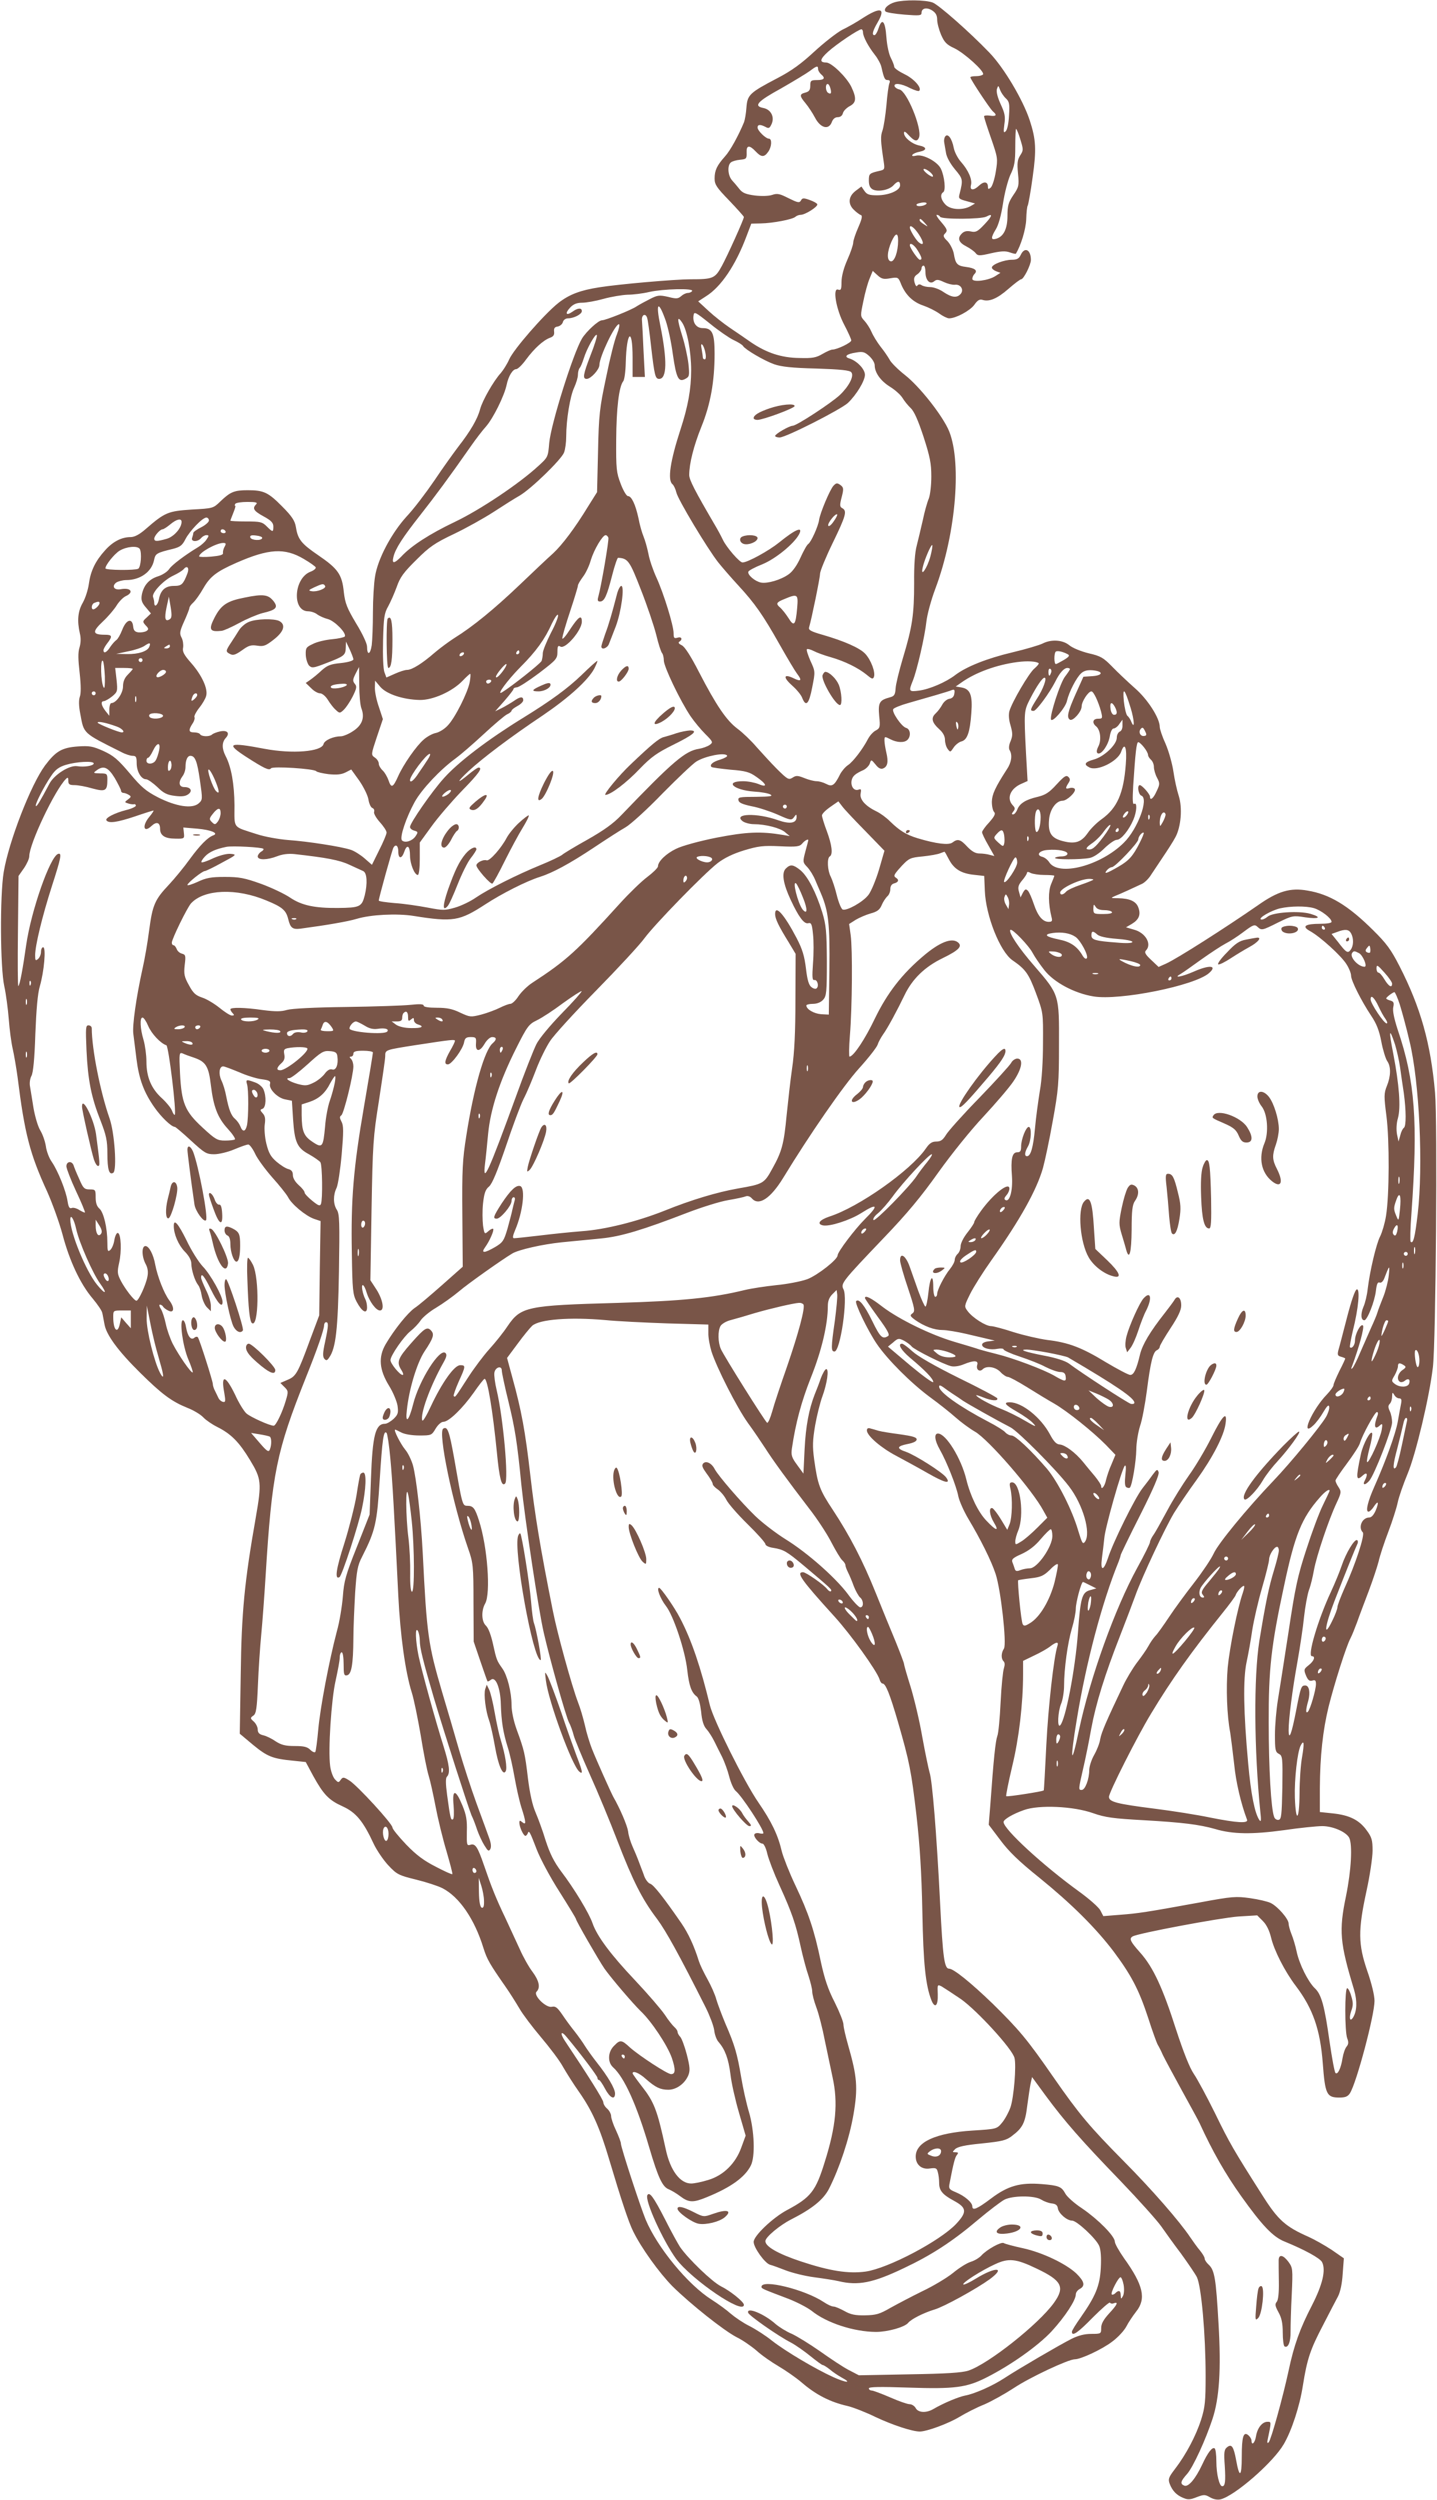 <?xml version="1.0" standalone="no"?>
<!DOCTYPE svg PUBLIC "-//W3C//DTD SVG 20010904//EN"
 "http://www.w3.org/TR/2001/REC-SVG-20010904/DTD/svg10.dtd">
<svg version="1.0" xmlns="http://www.w3.org/2000/svg"
 width="736pt" height="1280pt" viewBox="0 0 736 1280"
 preserveAspectRatio="xMidYMid meet">
<g transform="translate(0,1280) scale(0.1,-0.1)"
fill="#795548" stroke="none">
<path d="M4584 12789 c-36 -10 -62 -36 -48 -48 5 -5 48 -12 97 -16 76 -6 87
-5 87 9 0 25 27 30 55 12 18 -12 25 -25 25 -47 0 -17 9 -51 20 -77 17 -39 29
-51 68 -69 52 -25 156 -119 147 -134 -4 -5 -19 -9 -36 -9 -16 0 -29 -2 -29 -6
0 -10 101 -162 115 -174 23 -19 18 -27 -15 -22 -16 2 -30 1 -30 -4 0 -5 16
-55 36 -112 35 -101 35 -105 24 -172 -6 -38 -18 -74 -26 -81 -11 -9 -14 -8
-14 4 0 27 -20 30 -44 8 -29 -28 -50 -27 -43 1 8 28 -13 76 -51 119 -17 19
-33 51 -37 71 -9 49 -31 78 -44 59 -5 -7 -7 -21 -5 -30 1 -9 6 -33 9 -53 3
-22 22 -56 46 -85 41 -49 42 -52 24 -125 -7 -25 -4 -27 36 -38 l43 -12 -24
-14 c-41 -22 -103 -18 -128 9 -24 25 -28 52 -11 63 14 8 7 80 -12 120 -18 37
-92 76 -127 67 -16 -4 -23 -2 -19 4 4 6 20 13 37 16 39 8 38 24 -2 32 -38 8
-78 41 -78 64 0 11 7 8 25 -12 29 -31 43 -34 52 -11 17 45 -63 240 -101 246
-10 2 -21 9 -24 16 -6 19 34 15 79 -9 23 -11 44 -18 47 -14 15 15 -27 62 -75
85 -29 14 -53 31 -53 38 0 7 -8 27 -17 45 -10 18 -20 64 -23 106 -6 83 -22
102 -40 47 -6 -20 -16 -36 -21 -36 -15 0 -10 21 17 67 42 73 13 79 -81 18 -27
-18 -73 -44 -102 -58 -28 -15 -92 -65 -142 -111 -67 -62 -116 -98 -189 -136
-143 -75 -154 -85 -159 -151 -2 -30 -8 -63 -12 -74 -28 -68 -70 -145 -97 -175
-42 -47 -54 -72 -54 -114 0 -31 10 -46 75 -113 41 -43 75 -81 75 -84 0 -12
-83 -196 -113 -251 -35 -64 -45 -68 -161 -68 -79 0 -366 -25 -466 -41 -98 -15
-155 -37 -210 -80 -72 -57 -229 -237 -252 -289 -11 -25 -31 -56 -43 -70 -36
-39 -94 -140 -106 -185 -13 -50 -50 -113 -110 -190 -25 -33 -82 -112 -124
-175 -43 -63 -106 -146 -141 -183 -78 -85 -149 -218 -163 -308 -6 -35 -11
-118 -11 -185 0 -67 -3 -142 -6 -167 -7 -49 -24 -55 -24 -8 0 16 -24 67 -56
119 -47 79 -56 102 -63 160 -9 91 -30 120 -131 189 -88 60 -105 82 -115 147
-5 29 -20 53 -69 102 -72 73 -95 84 -177 84 -69 0 -89 -8 -141 -58 -36 -35
-38 -35 -146 -41 -121 -8 -137 -14 -236 -100 -32 -28 -57 -41 -77 -41 -46 0
-91 -23 -131 -68 -50 -55 -74 -106 -83 -172 -4 -30 -18 -73 -31 -96 -25 -43
-30 -92 -15 -157 6 -24 5 -50 -2 -73 -8 -25 -7 -62 1 -130 7 -63 7 -105 1
-121 -6 -17 -6 -46 2 -87 19 -104 11 -97 211 -197 20 -11 46 -19 57 -19 18 0
21 -6 21 -38 0 -42 23 -82 48 -82 9 0 34 -18 57 -39 32 -32 50 -41 90 -46 36
-5 55 -2 69 8 24 17 13 37 -20 37 -28 0 -32 25 -9 56 8 10 15 31 15 46 0 36
10 58 25 58 24 0 35 -27 49 -126 14 -98 14 -99 -7 -118 -33 -28 -114 -16 -207
31 -62 32 -86 52 -146 124 -61 72 -83 90 -135 114 -54 24 -71 27 -130 23 -82
-6 -113 -24 -168 -97 -73 -98 -186 -390 -212 -546 -20 -122 -18 -490 3 -585 9
-41 19 -118 23 -170 4 -52 13 -120 20 -150 7 -30 18 -95 25 -145 36 -289 63
-394 151 -585 26 -58 62 -157 79 -220 36 -137 92 -255 154 -328 25 -30 48 -63
50 -75 3 -12 7 -38 11 -57 9 -54 68 -135 180 -246 114 -113 164 -150 246 -183
31 -12 67 -34 80 -48 13 -14 45 -36 71 -49 72 -36 113 -78 168 -169 59 -97 61
-117 30 -295 -58 -330 -73 -485 -77 -801 l-5 -306 68 -57 c73 -60 100 -71 204
-81 l66 -7 37 -69 c54 -98 81 -126 152 -158 68 -31 105 -75 160 -194 15 -31
48 -80 73 -107 44 -47 53 -52 143 -74 53 -13 114 -33 135 -44 86 -44 164 -157
210 -306 18 -58 32 -82 115 -201 23 -33 54 -83 70 -110 16 -28 65 -93 109
-145 44 -52 95 -119 112 -150 17 -30 54 -89 83 -130 68 -97 107 -184 156 -350
59 -198 99 -320 122 -365 42 -86 134 -213 201 -281 92 -91 263 -227 329 -261
29 -14 74 -45 101 -68 26 -24 78 -60 114 -81 37 -22 89 -58 117 -82 74 -64
147 -101 235 -121 30 -7 96 -33 145 -57 85 -40 187 -74 226 -74 36 0 147 41
203 75 33 20 90 49 128 64 37 16 105 54 151 84 79 53 279 147 312 147 31 0
140 51 191 90 30 22 62 57 73 78 10 20 33 54 50 76 53 66 37 136 -63 275 -25
36 -46 73 -46 83 0 28 -85 114 -167 170 -40 26 -79 61 -87 77 -19 35 -33 41
-121 48 -110 9 -173 -9 -258 -73 -73 -55 -97 -65 -97 -41 0 20 -40 54 -84 72
-36 15 -38 19 -32 48 19 99 27 131 37 143 9 11 7 14 -7 14 -17 0 -17 1 -2 16
12 12 51 21 137 29 105 11 126 16 156 40 52 39 66 66 76 151 6 42 13 93 17
113 l8 36 71 -97 c97 -131 180 -226 382 -435 94 -98 188 -203 209 -233 21 -30
66 -93 101 -139 34 -47 71 -101 81 -120 23 -46 45 -295 45 -506 0 -129 -3
-160 -23 -224 -26 -81 -77 -179 -135 -254 -32 -42 -35 -51 -26 -75 14 -36 35
-58 70 -72 23 -10 36 -9 68 4 37 14 43 14 69 -1 17 -10 38 -14 54 -10 74 19
269 189 323 282 40 68 82 195 98 300 22 138 38 185 104 311 31 60 65 126 76
146 12 23 21 67 24 116 l6 79 -62 43 c-35 23 -88 53 -119 67 -118 52 -156 86
-234 209 -149 234 -171 272 -245 424 -42 85 -91 176 -109 202 -21 31 -52 109
-90 225 -69 216 -118 321 -184 395 -51 57 -58 72 -39 83 25 16 453 96 541 102
l97 6 29 -29 c19 -19 33 -48 42 -84 15 -65 70 -174 128 -250 86 -114 124 -221
137 -395 12 -159 20 -175 85 -175 30 0 43 5 54 22 34 53 126 400 126 473 0 28
-15 90 -37 153 -47 137 -48 208 -4 410 17 78 31 171 31 206 0 54 -4 69 -30
104 -38 53 -88 78 -173 87 l-67 7 0 122 c1 165 15 295 45 418 29 116 90 309
112 350 8 15 22 51 33 80 10 29 37 100 59 158 22 58 45 128 52 155 6 28 28 95
49 150 21 55 43 124 49 153 6 29 29 94 50 145 42 99 112 393 130 547 15 128
24 1260 11 1405 -22 253 -74 437 -182 648 -43 84 -66 116 -135 184 -128 127
-222 184 -336 203 -88 16 -152 -3 -254 -75 -166 -115 -415 -274 -471 -299
l-38 -17 -38 36 c-29 27 -36 39 -27 48 32 32 -1 91 -61 107 l-41 12 31 18 c36
22 46 48 32 84 -11 31 -44 46 -103 47 -39 0 -40 1 -17 11 31 12 106 47 140 63
14 7 34 27 45 45 11 17 39 59 62 93 23 34 52 79 63 100 29 53 37 151 17 213
-9 27 -21 82 -27 123 -6 41 -24 105 -40 142 -17 37 -30 76 -30 87 0 45 -62
142 -128 199 -36 32 -88 81 -116 110 -45 46 -59 54 -120 68 -40 10 -82 27 -99
41 -34 28 -92 32 -137 9 -16 -8 -86 -29 -154 -45 -131 -31 -236 -73 -293 -116
-48 -37 -132 -73 -186 -80 -52 -7 -54 -4 -32 50 21 51 62 228 70 305 4 35 24
109 45 165 109 289 138 670 65 822 -40 82 -148 217 -219 273 -37 29 -73 65
-80 80 -8 14 -28 44 -46 66 -17 22 -38 56 -46 75 -8 19 -25 45 -37 58 -21 23
-21 24 -5 100 8 42 23 95 32 116 l16 39 24 -22 c21 -19 31 -22 65 -16 41 7 42
6 57 -32 23 -54 60 -90 114 -108 26 -9 62 -27 80 -40 19 -14 42 -25 51 -25 35
0 107 39 129 69 16 23 27 30 41 26 35 -12 77 6 134 56 31 27 60 49 65 49 13 0
50 74 50 99 0 53 -32 69 -52 26 -9 -19 -19 -25 -45 -25 -40 0 -103 -24 -103
-40 0 -6 10 -14 22 -19 l22 -8 -25 -16 c-36 -24 -119 -34 -119 -15 0 8 5 19
11 25 18 18 3 30 -42 36 -47 6 -55 15 -64 69 -4 20 -18 48 -32 63 -20 19 -24
28 -15 37 17 17 15 23 -19 63 -17 19 -26 35 -21 35 6 0 14 -4 17 -10 8 -14
211 -13 237 1 35 19 31 3 -11 -41 -34 -36 -44 -41 -69 -35 -21 4 -34 1 -46
-11 -24 -24 -16 -46 24 -66 19 -10 40 -25 47 -34 11 -14 18 -15 78 -1 49 11
74 13 96 5 17 -6 31 -9 32 -7 26 42 51 125 53 175 1 34 4 67 8 72 3 6 15 71
25 145 20 142 17 193 -15 291 -35 106 -133 271 -208 348 -102 106 -258 243
-289 255 -37 14 -148 15 -193 2z m-164 -154 c0 -22 27 -73 61 -116 15 -19 31
-48 34 -65 13 -57 17 -64 32 -64 10 0 13 -5 8 -17 -4 -10 -11 -61 -15 -113 -5
-52 -14 -110 -20 -128 -11 -30 -10 -52 6 -159 6 -40 5 -42 -22 -48 -51 -12
-54 -14 -54 -49 0 -25 6 -38 20 -46 27 -14 84 -3 106 21 22 24 34 24 34 0 0
-26 -57 -51 -118 -51 -40 0 -52 4 -65 23 l-15 22 -28 -21 c-38 -28 -43 -66
-12 -97 13 -13 30 -26 37 -28 9 -3 6 -20 -13 -63 -14 -32 -26 -67 -26 -78 0
-11 -13 -50 -30 -88 -19 -43 -30 -85 -30 -114 0 -38 -3 -44 -17 -39 -30 12
-11 -101 31 -180 20 -38 36 -74 36 -80 0 -12 -73 -47 -97 -47 -7 0 -29 -10
-50 -22 -32 -19 -51 -23 -118 -21 -93 1 -168 26 -248 80 -28 20 -77 53 -108
74 -31 21 -81 60 -110 87 l-53 49 40 26 c77 48 152 159 208 309 l24 63 48 1
c63 1 165 21 178 34 5 5 18 10 27 10 23 0 89 42 85 54 -1 5 -19 15 -39 22 -31
11 -38 11 -45 -3 -8 -13 -16 -11 -63 12 -45 23 -58 26 -84 17 -17 -6 -55 -7
-89 -3 -45 6 -63 13 -78 32 -10 13 -28 34 -38 45 -22 24 -26 76 -7 92 6 6 28
12 47 14 32 3 35 5 34 36 -2 39 14 41 46 7 29 -31 44 -31 64 -3 19 26 21 68 4
68 -16 0 -58 41 -58 57 0 16 14 17 41 3 16 -9 21 -7 31 15 16 36 -3 74 -42 82
-52 10 -32 33 90 100 63 36 129 76 147 89 37 28 43 29 43 10 0 -7 7 -19 15
-26 24 -20 17 -30 -20 -30 -32 0 -35 -3 -35 -29 0 -22 -6 -30 -25 -35 -31 -8
-31 -17 1 -55 14 -17 36 -50 48 -73 28 -54 70 -65 86 -24 6 17 17 26 31 26 13
0 23 8 26 20 3 12 18 27 34 36 35 18 37 41 9 100 -25 50 -101 124 -129 124
-35 0 -32 17 10 55 43 39 156 115 171 115 4 0 8 -7 8 -15z m-167 -287 c7 -25
3 -33 -12 -23 -13 8 -15 45 -2 45 5 0 11 -10 14 -22z m899 -52 c17 -16 20 -28
16 -87 -2 -40 -9 -74 -17 -81 -11 -11 -12 -5 -7 35 6 39 3 57 -19 104 -16 35
-23 64 -19 77 7 20 7 20 16 -4 5 -13 18 -33 30 -44z m74 -210 c16 -52 16 -56
-1 -82 -14 -22 -16 -39 -11 -93 6 -62 4 -69 -24 -110 -25 -37 -30 -54 -30
-106 0 -67 -20 -108 -60 -118 -26 -7 -25 7 1 50 13 21 27 71 36 130 8 54 25
119 38 148 21 43 25 67 25 143 0 51 2 92 4 92 3 0 13 -24 22 -54z m-448 -185
c3 -9 -5 -7 -22 4 -14 10 -26 22 -26 27 0 13 43 -15 48 -31z m-47 -153 c-13
-4 -28 -5 -34 -1 -7 4 -2 10 13 13 33 9 50 -1 21 -12z m5 -89 c19 -22 19 -22
-3 -8 -13 8 -23 17 -23 21 0 12 6 9 26 -13z m-30 -59 c28 -42 27 -63 -1 -40
-15 13 -45 62 -45 75 0 17 23 0 46 -35z m-106 -32 c0 -57 -19 -110 -38 -106
-21 5 -19 48 4 101 21 46 34 48 34 5z m100 -50 c22 -36 25 -48 11 -48 -9 0
-51 61 -51 74 0 17 23 2 40 -26z m40 -112 c0 -41 23 -65 45 -46 12 10 22 9 49
-4 19 -9 44 -15 56 -14 30 4 48 -25 31 -46 -19 -23 -46 -20 -89 9 -20 14 -50
25 -67 25 -16 0 -37 4 -45 10 -9 6 -17 5 -22 -3 -4 -6 -9 0 -14 17 -5 21 -2
31 15 42 11 8 21 22 21 30 0 8 5 14 10 14 6 0 10 -15 10 -34z m-1195 -96 c-3
-5 -13 -10 -22 -10 -9 0 -24 -7 -34 -16 -16 -14 -25 -15 -67 -4 -45 10 -54 9
-93 -11 -24 -12 -55 -29 -69 -38 -28 -19 -159 -71 -177 -71 -18 0 -79 -56
-102 -93 -45 -75 -159 -437 -168 -535 -6 -72 -6 -73 -58 -120 -98 -90 -297
-223 -425 -284 -128 -61 -223 -122 -274 -177 -37 -38 -50 -39 -41 -3 10 43 48
101 137 214 77 98 147 192 258 351 25 36 60 82 79 103 37 42 94 157 106 214 9
44 31 80 49 80 8 0 31 22 51 50 41 55 87 98 123 111 17 6 22 15 20 31 -2 17 3
24 18 26 12 2 24 12 27 23 3 11 14 19 26 19 30 0 71 21 71 37 0 18 -21 17 -48
-3 -33 -23 -40 -9 -12 21 17 18 34 25 62 25 21 0 71 9 110 20 40 11 95 20 123
21 27 0 77 6 110 14 72 16 229 20 220 5z m-135 -153 c11 -32 28 -108 36 -170
18 -124 29 -146 64 -127 21 11 22 17 16 77 -4 35 -18 100 -32 144 -26 84 -27
107 0 67 25 -38 46 -147 46 -243 0 -97 -16 -186 -55 -305 -52 -160 -67 -258
-41 -279 7 -6 16 -25 20 -42 6 -33 159 -288 215 -359 20 -25 65 -77 101 -116
87 -94 129 -155 213 -304 39 -69 79 -136 89 -149 27 -35 22 -43 -17 -24 -52
25 -56 6 -8 -37 23 -20 47 -49 52 -64 19 -48 35 -30 51 55 16 80 16 81 -9 135
-13 30 -22 57 -18 60 3 3 18 -1 34 -9 15 -8 55 -23 88 -32 73 -21 141 -55 184
-90 26 -22 32 -24 37 -11 9 23 -15 87 -44 118 -27 30 -109 66 -220 98 -59 17
-72 24 -68 38 12 39 56 253 56 274 0 13 29 84 65 158 69 142 74 164 49 178
-13 7 -14 15 -3 57 11 43 10 49 -7 62 -16 11 -21 11 -35 -4 -18 -19 -69 -140
-74 -176 -4 -31 -41 -113 -55 -122 -7 -4 -24 -35 -40 -70 -17 -38 -40 -71 -60
-85 -40 -29 -109 -49 -142 -43 -31 6 -71 40 -65 56 2 6 34 23 72 38 66 27 160
103 187 152 24 45 -17 28 -102 -41 -52 -42 -161 -102 -187 -102 -15 0 -81 76
-100 115 -8 17 -26 51 -41 76 -103 176 -132 232 -132 257 0 58 23 149 62 246
47 115 68 233 68 375 0 106 -12 131 -61 131 -32 0 -52 27 -47 64 3 22 8 20 83
-40 44 -36 99 -74 122 -85 24 -11 46 -25 49 -31 11 -18 108 -75 159 -93 38
-13 91 -19 217 -22 122 -4 170 -9 178 -19 16 -18 -11 -71 -58 -116 -42 -40
-222 -158 -242 -158 -17 0 -90 -42 -90 -52 0 -4 10 -8 23 -8 32 0 313 143 350
177 43 41 87 113 87 144 0 29 -41 72 -81 84 -28 9 -13 23 36 30 34 6 44 3 68
-19 15 -14 27 -34 27 -46 0 -38 30 -80 78 -110 26 -16 54 -41 64 -57 9 -15 28
-39 42 -52 18 -17 38 -62 66 -147 33 -102 40 -137 40 -204 0 -44 -6 -95 -13
-113 -8 -18 -22 -68 -31 -112 -10 -44 -24 -102 -31 -130 -9 -32 -14 -101 -13
-190 0 -161 -9 -224 -58 -386 -19 -64 -36 -133 -37 -154 -2 -33 -7 -40 -31
-46 -52 -14 -59 -27 -53 -95 6 -57 4 -62 -17 -74 -13 -6 -31 -26 -40 -43 -28
-54 -77 -117 -102 -134 -14 -9 -32 -30 -41 -47 -29 -58 -41 -66 -71 -50 -15 8
-37 14 -49 14 -13 0 -41 7 -63 16 -35 14 -43 14 -61 2 -20 -12 -25 -9 -78 43
-31 31 -78 83 -106 114 -27 32 -71 74 -98 94 -56 42 -108 118 -197 290 -42 82
-73 130 -88 137 -15 7 -20 14 -13 18 19 12 12 28 -9 21 -17 -5 -20 -2 -20 23
0 39 -50 202 -88 285 -17 37 -36 92 -41 122 -6 29 -17 69 -25 88 -8 19 -20 61
-26 94 -15 69 -35 113 -54 113 -7 0 -24 28 -37 63 -22 57 -24 77 -23 227 1
159 14 270 36 298 6 7 12 49 13 95 4 162 35 186 35 26 l0 -99 31 0 32 0 -7
133 c-3 72 -7 143 -8 156 -3 28 17 40 26 15 4 -9 13 -77 21 -150 17 -146 21
-164 41 -164 40 0 42 94 6 273 -25 120 -10 132 28 24z m-250 -68 c-12 -28 -37
-128 -56 -223 -33 -155 -37 -190 -41 -378 l-5 -208 -44 -70 c-70 -115 -136
-202 -183 -245 -25 -22 -101 -94 -170 -160 -129 -123 -240 -214 -334 -272 -28
-18 -74 -52 -101 -75 -63 -55 -116 -88 -141 -88 -11 0 -39 -9 -63 -20 l-43
-19 -10 27 c-6 16 -9 83 -7 162 3 118 6 140 26 175 12 22 32 67 44 100 17 49
35 74 100 138 67 67 94 86 193 133 63 30 154 81 202 112 49 32 109 70 134 84
60 35 214 185 228 221 6 16 11 52 11 82 0 86 20 207 41 251 10 22 19 51 19 65
0 14 4 29 9 35 5 5 14 27 21 49 15 50 62 133 67 119 2 -6 -12 -52 -32 -102
-39 -101 -42 -122 -20 -122 21 0 65 48 65 71 0 42 80 209 100 209 5 0 1 -23
-10 -51z m453 -96 c4 -19 2 -33 -3 -33 -6 0 -10 4 -10 9 0 5 -3 24 -6 42 -5
23 -3 31 3 24 6 -5 13 -25 16 -42z m-2301 -775 c-21 -21 -13 -34 38 -62 39
-21 50 -33 50 -52 0 -30 -3 -30 -34 1 -23 23 -33 25 -106 25 -44 0 -80 2 -80
4 0 2 7 20 15 40 8 20 13 36 10 36 -4 0 -3 5 0 10 3 6 32 10 63 10 43 0 53 -3
44 -12z m2957 -89 c-13 -19 -25 -27 -27 -20 -4 13 38 65 46 57 2 -3 -6 -19
-19 -37z m-3199 6 c0 -8 -18 -24 -40 -35 -22 -11 -40 -24 -40 -29 0 -5 -3 -16
-6 -25 -8 -21 29 -22 46 -1 7 8 19 15 27 15 14 0 14 -3 1 -22 -8 -13 -27 -29
-41 -38 -68 -41 -136 -92 -150 -113 -9 -14 -35 -31 -58 -38 -47 -15 -74 -47
-83 -96 -4 -25 0 -39 21 -63 l26 -31 -22 -21 c-21 -19 -22 -21 -5 -40 16 -16
16 -21 4 -29 -8 -5 -26 -8 -40 -7 -19 2 -26 10 -28 31 -5 45 -36 35 -56 -18
-10 -25 -23 -48 -30 -52 -7 -5 -21 -20 -31 -35 -18 -29 -35 -37 -35 -17 0 6 9
22 20 36 27 35 25 43 -12 43 -65 0 -67 15 -12 67 28 26 60 64 72 84 12 19 33
41 47 47 43 20 24 45 -27 35 -33 -6 -47 15 -23 34 11 7 34 13 52 13 71 0 130
42 142 102 7 34 12 37 98 58 35 9 47 18 62 48 22 43 88 112 108 112 7 0 13 -7
13 -15z m-140 -7 c0 -32 -40 -77 -77 -87 -49 -14 -63 -14 -63 1 0 14 30 48 43
48 5 0 22 11 39 25 32 27 58 33 58 13z m225 -48 c3 -5 -1 -10 -9 -10 -9 0 -16
5 -16 10 0 6 4 10 9 10 6 0 13 -4 16 -10z m188 -35 c-4 -15 -56 -12 -61 3 -3
10 5 13 29 10 19 -2 33 -7 32 -13z m1773 2 c4 -11 -36 -246 -52 -304 -5 -17
-2 -23 9 -23 22 0 35 27 62 133 13 51 27 92 31 91 50 -3 59 -15 116 -162 32
-81 67 -185 79 -232 11 -47 25 -89 30 -94 5 -6 9 -23 9 -38 0 -31 82 -203 136
-284 19 -28 53 -69 76 -92 40 -40 41 -43 23 -56 -11 -8 -36 -17 -55 -20 -71
-11 -135 -66 -399 -341 -41 -43 -91 -78 -172 -124 -63 -35 -121 -70 -130 -78
-9 -7 -58 -31 -110 -52 -122 -50 -269 -124 -332 -167 -27 -19 -75 -42 -106
-51 -52 -15 -62 -15 -141 0 -47 9 -122 20 -168 23 -45 4 -82 9 -82 13 0 13 69
261 75 271 12 20 25 10 25 -20 0 -39 18 -39 31 0 14 40 29 29 29 -21 0 -42 23
-99 40 -99 6 0 10 36 10 83 l0 83 61 84 c34 47 104 128 155 181 87 89 108 119
85 119 -5 0 -28 -16 -51 -35 -62 -52 -63 -42 -1 16 72 67 215 175 381 286 134
91 232 180 264 240 9 18 16 35 16 39 0 4 -37 -29 -82 -73 -72 -69 -157 -131
-298 -218 -176 -108 -331 -225 -406 -309 -61 -67 -174 -230 -174 -250 0 -8 10
-16 22 -19 20 -6 20 -8 6 -29 -16 -24 -54 -36 -69 -21 -14 14 22 119 65 197
37 66 131 166 211 224 22 16 85 70 140 121 55 51 110 98 123 104 12 5 22 14
22 18 0 5 14 15 30 24 17 9 30 22 30 30 0 20 -16 19 -48 -4 -15 -10 -42 -26
-61 -36 l-35 -17 47 53 c26 30 47 57 47 61 0 5 8 8 18 9 9 0 60 33 112 72 89
68 95 74 95 109 0 30 3 35 16 27 26 -13 109 84 109 128 0 38 -17 26 -60 -39
-22 -35 -40 -55 -40 -46 0 10 18 72 40 138 22 66 40 126 40 132 0 6 12 26 26
45 14 18 32 56 40 85 16 53 60 128 76 128 5 0 11 -6 14 -13z m-1966 -47 c-6
-10 -9 -25 -8 -32 2 -9 -16 -14 -60 -18 -34 -3 -62 -2 -62 1 0 20 86 68 123
69 15 0 16 -4 7 -20z m3615 -50 c-16 -59 -52 -111 -39 -55 9 40 43 119 49 114
2 -3 -2 -29 -10 -59z m-4049 39 c11 -19 6 -92 -8 -101 -14 -9 -168 -8 -168 2
0 17 45 73 72 90 36 22 93 27 104 9z m840 -51 c31 -18 59 -38 61 -43 2 -6 -10
-16 -26 -22 -86 -32 -97 -202 -13 -203 15 0 36 -7 47 -16 11 -8 35 -19 55 -24
35 -10 96 -72 86 -89 -3 -4 -32 -11 -65 -14 -33 -3 -77 -13 -98 -24 -35 -16
-38 -21 -37 -56 1 -21 9 -46 17 -55 15 -14 22 -13 89 13 91 35 98 40 99 79 l1
31 19 -40 c10 -22 19 -45 19 -51 0 -7 -27 -15 -64 -19 -53 -5 -70 -12 -99 -38
-19 -18 -45 -39 -58 -48 l-23 -16 27 -26 c14 -15 35 -27 46 -27 11 0 28 -14
40 -33 11 -18 29 -42 41 -52 19 -18 21 -18 40 0 12 11 32 41 46 68 21 43 23
52 11 66 -11 14 -11 21 4 51 l18 35 1 -92 c0 -50 5 -104 11 -120 18 -47 4 -86
-42 -116 -22 -15 -51 -27 -63 -27 -38 0 -84 -20 -89 -40 -10 -39 -160 -51
-302 -24 -185 35 -201 28 -93 -42 92 -59 117 -71 126 -58 8 12 223 -2 232 -15
3 -4 31 -11 63 -15 42 -4 65 -2 87 9 l29 15 41 -57 c22 -32 43 -74 47 -96 3
-21 12 -41 20 -44 8 -3 12 -12 9 -20 -3 -7 10 -31 29 -52 19 -21 35 -45 35
-54 0 -8 -17 -49 -38 -90 l-37 -75 -39 34 c-21 18 -53 38 -70 43 -47 16 -220
43 -321 50 -49 4 -121 17 -160 30 -126 41 -114 25 -114 148 -1 108 -16 196
-46 253 -19 37 -19 69 1 91 23 25 9 42 -29 34 -18 -4 -36 -11 -41 -16 -13 -12
-53 -11 -61 1 -3 6 -17 10 -31 10 -28 0 -30 11 -8 45 9 13 13 28 10 33 -3 5 8
27 24 47 17 21 33 49 36 62 10 36 -22 105 -75 166 -39 44 -48 61 -43 82 2 14
-1 37 -8 50 -11 21 -10 32 13 83 15 33 27 64 27 69 0 6 9 18 20 28 11 10 34
42 51 72 35 61 67 86 169 131 166 73 248 78 346 20z m-596 -74 c-22 -57 -30
-64 -69 -64 -44 0 -68 -21 -77 -68 -6 -32 -24 -45 -24 -18 0 8 -3 21 -6 29 -8
21 52 85 102 109 24 11 48 26 55 34 17 21 30 7 19 -22z m705 -64 c8 -13 -42
-32 -69 -27 -18 3 -16 6 14 20 42 19 47 20 55 7z m2418 -112 c-8 -91 -16 -99
-45 -52 -14 22 -33 45 -42 53 -24 20 -20 27 22 44 67 28 71 25 65 -45z m-3214
-59 c-23 -14 -28 3 -16 61 l12 55 9 -53 c7 -43 6 -56 -5 -63z m-359 83 c0 -10
-22 -32 -32 -32 -13 0 -9 28 5 33 19 8 27 8 27 -1z m2311 -154 c-22 -44 -41
-90 -41 -103 0 -13 -3 -30 -6 -39 -5 -13 -155 -132 -203 -161 -32 -19 28 62
94 129 81 81 125 142 162 224 15 31 29 50 31 43 3 -8 -14 -50 -37 -93z m-2056
-69 c-9 -24 -56 -39 -114 -38 l-56 1 61 13 c33 6 71 19 84 28 26 18 33 17 25
-4z m105 1 c0 -5 -8 -10 -17 -10 -15 0 -16 2 -3 10 19 12 20 12 20 0z m1790
-30 c0 -5 -5 -10 -11 -10 -5 0 -7 5 -4 10 3 6 8 10 11 10 2 0 4 -4 4 -10z
m2809 -10 c11 -6 7 -13 -20 -29 -19 -11 -37 -21 -41 -21 -10 0 -10 54 -1 63 7
7 36 1 62 -13z m-3094 0 c-3 -5 -11 -10 -16 -10 -6 0 -7 5 -4 10 3 6 11 10 16
10 6 0 7 -4 4 -10z m-1645 -30 c0 -5 -4 -10 -10 -10 -5 0 -10 5 -10 10 0 6 5
10 10 10 6 0 10 -4 10 -10z m-193 -83 c1 -44 -1 -66 -6 -57 -15 25 -18 151 -4
136 4 -4 8 -39 10 -79z m4783 67 c2 -3 -8 -15 -22 -27 -28 -23 -115 -172 -128
-218 -5 -18 -3 -45 6 -74 11 -40 11 -52 0 -80 -9 -20 -10 -38 -5 -46 15 -24
10 -63 -14 -98 -60 -93 -76 -128 -77 -166 0 -23 5 -46 12 -53 8 -8 2 -21 -25
-52 -21 -22 -37 -45 -37 -51 0 -7 14 -36 32 -67 l31 -55 -24 6 c-13 4 -37 7
-53 7 -20 0 -39 11 -62 35 -35 38 -49 42 -76 21 -19 -14 -81 -7 -178 22 -59
18 -93 39 -143 88 -18 18 -48 40 -67 49 -58 28 -88 62 -82 92 4 21 2 25 -10
20 -36 -13 -52 48 -20 75 9 8 29 19 44 25 14 7 29 22 33 34 7 21 7 21 29 -5
14 -19 27 -25 38 -21 24 9 29 33 18 80 -5 22 -10 50 -10 63 0 22 1 22 30 7 35
-18 72 -19 88 -3 19 19 15 55 -7 61 -23 6 -75 82 -66 96 3 6 37 20 76 31 38
11 100 29 139 40 38 11 77 23 86 27 12 4 15 1 12 -18 -2 -16 -11 -25 -26 -27
-12 -2 -28 -15 -36 -30 -8 -15 -23 -35 -34 -45 -25 -23 -19 -47 19 -81 19 -17
29 -36 29 -54 0 -16 6 -37 14 -47 13 -18 14 -17 30 7 9 14 28 29 41 32 29 8
43 46 50 145 7 91 -5 123 -50 131 l-30 5 30 21 c72 51 179 90 285 104 51 7 99
4 110 -6z m-2740 -34 c-21 -30 -40 -46 -40 -35 0 11 44 65 53 65 4 0 -1 -13
-13 -30z m-1900 5 c0 -2 -11 -15 -25 -29 -17 -17 -25 -36 -25 -61 0 -35 -35
-85 -60 -85 -5 0 -10 -15 -10 -32 l0 -33 -20 25 c-22 29 -26 50 -7 50 6 1 25
11 41 24 28 23 29 27 23 85 l-7 61 45 0 c25 0 45 -2 45 -5z m4703 -20 c-7 -21
-13 -19 -13 6 0 11 4 18 10 14 5 -3 7 -12 3 -20z m97 19 c0 -3 -11 -20 -25
-38 -25 -32 -79 -199 -72 -220 7 -18 75 61 82 96 10 44 48 119 73 141 14 13
32 17 58 15 56 -5 55 -26 -1 -30 l-46 -3 -40 -89 c-40 -90 -47 -120 -29 -131
15 -9 60 41 60 68 0 25 34 77 50 77 11 0 35 -51 49 -102 9 -36 8 -38 -15 -38
-27 0 -32 -21 -10 -39 22 -18 28 -70 12 -102 -10 -20 -11 -31 -4 -36 18 -10
54 41 62 86 4 25 12 41 20 41 7 0 21 10 29 23 l16 22 0 -28 c1 -16 -5 -30 -14
-33 -8 -4 -15 -17 -15 -31 0 -36 -66 -98 -118 -112 -46 -13 -53 -25 -23 -40
40 -22 145 30 163 79 19 55 31 22 24 -64 -11 -148 -44 -223 -123 -280 -27 -19
-58 -51 -71 -70 -33 -48 -65 -59 -127 -43 -60 15 -78 41 -72 110 4 52 36 97
69 97 23 0 71 46 63 60 -4 6 -15 8 -26 5 -22 -7 -24 -2 -7 25 10 15 10 22 0
32 -11 11 -22 3 -60 -38 -38 -42 -57 -54 -97 -64 -62 -14 -93 -34 -105 -66 -5
-13 -15 -24 -21 -24 -8 0 -8 4 1 15 10 13 10 19 -4 33 -32 36 -10 86 48 110
l29 13 -8 142 c-11 216 -10 217 20 277 35 68 64 110 75 110 14 0 -7 -59 -40
-109 -34 -54 -36 -61 -16 -61 14 0 81 91 111 150 22 45 45 70 62 70 7 0 13 -3
13 -6z m-4630 -14 c0 -12 -40 -34 -47 -26 -9 8 17 36 33 36 8 0 14 -4 14 -10z
m1556 -51 c-9 -53 -77 -189 -115 -226 -16 -17 -43 -33 -59 -36 -16 -3 -44 -18
-61 -33 -38 -32 -105 -128 -132 -189 -26 -58 -35 -62 -49 -21 -6 18 -20 42
-30 51 -11 10 -20 26 -20 35 0 10 -9 24 -20 31 -20 14 -20 15 10 105 l31 92
-20 61 c-12 33 -21 77 -21 98 l1 38 27 -32 c32 -37 116 -65 202 -67 67 -1 166
43 219 98 19 20 37 36 39 36 3 0 2 -18 -2 -41z m109 1 c-3 -5 -10 -10 -16 -10
-5 0 -9 5 -9 10 0 6 7 10 16 10 8 0 12 -4 9 -10z m-740 -19 c-15 -13 -73 -22
-80 -11 -6 10 17 17 60 19 17 1 25 -3 20 -8z m4016 -116 c19 -62 22 -115 3
-70 -4 11 -13 25 -20 30 -6 6 -14 39 -18 75 -7 76 4 66 35 -35z m-5301 75 c0
-5 -4 -10 -10 -10 -5 0 -10 5 -10 10 0 6 5 10 10 10 6 0 10 -4 10 -10z m520
-9 c0 -5 -7 -14 -15 -21 -16 -14 -18 -10 -9 14 6 17 24 22 24 7z m-313 -33
c-3 -7 -5 -2 -5 12 0 14 2 19 5 13 2 -7 2 -19 0 -25z m5013 -27 c14 -27 13
-41 -4 -41 -8 0 -16 13 -18 30 -5 34 6 40 22 11z m-4875 -46 c0 -12 -40 -19
-61 -11 -9 3 -12 11 -9 16 8 14 70 9 70 -5z m-237 -55 c28 -10 45 -30 26 -30
-17 0 -124 44 -124 50 0 9 46 -1 98 -20z m4310 -6 c-3 -14 -5 -12 -10 9 -3 19
-2 25 4 19 6 -6 8 -18 6 -28z m954 -42 c-20 -5 -33 19 -20 35 9 11 13 9 22 -9
10 -19 9 -24 -2 -26z m-3 -58 c12 -15 21 -32 21 -39 0 -7 7 -18 15 -25 8 -7
15 -23 15 -37 0 -13 7 -38 16 -55 15 -28 15 -34 -2 -69 -16 -37 -34 -51 -34
-28 0 13 -41 59 -52 59 -15 0 -8 -48 8 -54 39 -15 -19 -171 -90 -241 -119
-118 -334 -174 -382 -100 -8 13 -24 25 -36 28 -33 9 -15 32 27 35 54 5 107 -6
102 -21 -2 -7 -15 -12 -30 -12 -14 0 -29 -3 -33 -7 -9 -10 131 -10 177 -1 20
4 50 24 76 50 24 23 52 43 63 43 22 0 62 49 85 103 18 43 20 91 4 81 -8 -5 -9
21 -5 92 11 169 17 224 26 224 5 0 18 -12 29 -26z m-5044 -16 c-4 -18 -11 -41
-17 -50 -11 -22 -48 -24 -48 -3 0 8 4 15 8 15 5 0 16 16 25 35 21 45 41 47 32
3z m1377 -45 c-10 -16 -31 -47 -47 -70 -24 -38 -45 -55 -45 -37 0 22 84 134
101 134 5 0 1 -12 -9 -27z m1532 18 c3 -4 -12 -13 -34 -20 -39 -11 -57 -27
-46 -38 3 -3 47 -9 97 -14 78 -6 98 -12 132 -36 54 -37 61 -58 13 -38 -19 8
-55 15 -80 15 -97 0 -50 -45 55 -53 37 -2 75 -9 85 -15 15 -9 -2 -11 -74 -12
-84 0 -93 -2 -90 -17 2 -13 20 -21 67 -31 34 -6 95 -26 134 -43 67 -30 71 -30
84 -13 11 16 13 16 13 1 0 -32 -33 -38 -94 -17 -108 39 -234 35 -182 -5 11 -8
37 -15 57 -15 60 0 137 -20 161 -42 l23 -19 -35 6 c-113 19 -185 16 -340 -14
-90 -18 -177 -42 -207 -57 -52 -25 -93 -65 -93 -90 0 -7 -24 -31 -53 -53 -30
-22 -94 -84 -143 -138 -223 -246 -274 -292 -449 -406 -23 -15 -54 -45 -69 -67
-14 -22 -33 -40 -42 -40 -8 0 -32 -9 -54 -20 -22 -11 -65 -27 -95 -35 -55 -14
-58 -13 -108 10 -39 19 -67 25 -119 25 -43 0 -68 4 -68 11 0 8 -20 9 -67 4
-38 -4 -186 -9 -331 -11 -162 -2 -278 -8 -302 -15 -30 -9 -59 -9 -122 -1 -96
14 -168 15 -168 4 0 -4 5 -13 12 -20 9 -9 8 -12 -4 -12 -9 0 -37 18 -64 40
-26 21 -66 45 -88 52 -33 11 -46 22 -68 63 -24 43 -27 57 -22 103 6 48 5 54
-14 59 -12 3 -24 14 -27 24 -4 10 -11 19 -16 19 -5 0 -9 6 -9 13 0 19 78 178
98 201 66 73 233 80 387 15 81 -33 100 -50 111 -94 11 -46 22 -55 63 -50 135
18 244 37 287 50 72 22 207 29 294 15 201 -32 234 -26 365 59 84 55 212 120
280 141 66 21 153 68 275 149 63 42 137 90 164 105 26 15 112 93 189 173 78
79 156 153 174 164 45 28 147 48 157 30z m-2853 -74 c-8 -8 -11 -4 -11 14 0
33 14 47 18 19 2 -12 -1 -27 -7 -33z m-391 34 c0 -12 -48 -20 -85 -14 -40 6
-118 -44 -142 -90 -45 -85 -65 -119 -69 -114 -7 6 41 100 78 154 22 33 40 46
76 57 53 16 142 21 142 7z m108 -75 c17 -30 32 -59 32 -65 0 -6 6 -11 13 -11
6 0 19 -5 27 -10 13 -8 12 -11 -4 -23 -19 -14 -19 -15 1 -21 12 -4 25 -5 29
-4 5 2 9 -1 10 -7 0 -5 -22 -16 -48 -22 -62 -16 -110 -41 -103 -53 11 -17 54
-11 147 20 49 17 92 30 94 30 3 0 -6 -14 -20 -31 -40 -47 -31 -87 10 -48 26
24 44 18 44 -15 0 -34 25 -50 78 -50 46 -1 47 0 44 28 l-3 29 72 -6 c68 -6
111 -23 82 -34 -29 -10 -69 -51 -121 -122 -30 -42 -79 -101 -107 -131 -72 -76
-84 -104 -101 -233 -8 -62 -23 -150 -34 -197 -32 -145 -53 -291 -47 -334 3
-23 10 -80 16 -128 13 -104 38 -171 92 -248 35 -50 87 -100 105 -100 3 0 40
-31 82 -70 70 -64 79 -70 119 -70 24 0 70 11 103 25 33 14 65 25 72 25 7 -1
23 -22 35 -48 12 -26 52 -80 87 -120 36 -40 72 -85 81 -101 18 -37 91 -97 134
-112 l33 -11 -4 -242 -3 -241 -48 -128 c-62 -169 -71 -184 -114 -202 l-37 -16
21 -21 c20 -20 21 -23 6 -72 -17 -58 -50 -126 -61 -126 -21 0 -120 45 -140 63
-13 12 -39 54 -57 94 -50 104 -75 108 -56 10 7 -41 6 -48 -7 -45 -8 2 -18 10
-22 18 -4 8 -12 25 -18 37 -7 13 -12 29 -12 37 0 14 -66 222 -76 238 -3 5 -11
5 -19 -2 -17 -14 -34 8 -42 54 -3 20 -10 36 -16 36 -19 0 -1 -132 27 -199 15
-35 25 -65 23 -68 -7 -6 -72 88 -102 146 -14 28 -30 74 -36 103 -6 29 -17 63
-25 76 -8 12 -10 22 -5 22 5 0 13 -4 16 -10 3 -5 15 -15 26 -20 31 -17 35 14
6 52 -27 36 -60 121 -72 183 -9 52 -32 95 -50 95 -20 0 -20 -52 1 -92 11 -20
14 -42 9 -65 -7 -40 -45 -123 -56 -123 -12 0 -58 60 -80 102 -18 35 -19 45 -9
91 14 61 10 149 -6 154 -6 2 -14 -13 -18 -35 -3 -22 -13 -45 -21 -52 -13 -11
-15 -6 -15 38 0 75 -19 155 -41 174 -13 11 -19 29 -19 57 0 39 -1 41 -31 41
-27 0 -33 6 -53 53 -13 28 -26 60 -29 70 -9 25 -37 21 -37 -5 1 -13 23 -70 50
-128 27 -57 47 -106 45 -108 -2 -2 -14 4 -28 12 -13 9 -31 14 -39 11 -12 -5
-17 4 -22 35 -8 53 -49 154 -80 200 -14 19 -28 56 -31 81 -4 26 -17 62 -28 80
-12 19 -27 69 -35 114 -7 44 -15 94 -18 111 -4 18 0 42 7 55 9 16 16 86 20
214 5 126 12 208 23 245 22 75 33 200 17 200 -6 0 -11 -11 -11 -24 0 -13 -7
-29 -15 -36 -13 -11 -15 -8 -15 19 0 49 36 198 85 351 48 149 53 174 33 168
-41 -12 -139 -292 -164 -468 -17 -119 -32 -202 -40 -209 -3 -3 -4 122 -2 279
l3 285 28 40 c15 22 27 49 27 61 0 63 131 339 188 396 9 9 12 8 12 -10 0 -18
6 -22 32 -22 17 0 58 -7 91 -17 67 -18 77 -13 77 45 0 30 -2 32 -37 32 -36 1
-37 2 -19 15 36 27 59 18 94 -39z m511 -5 c25 -59 28 -83 7 -61 -17 19 -48
110 -37 110 5 0 18 -22 30 -49z m1197 -77 c-30 -21 -44 -16 -17 7 13 11 27 17
30 13 3 -3 -3 -12 -13 -20z m2136 -189 l98 -101 -28 -97 c-16 -53 -40 -111
-54 -129 -27 -36 -111 -83 -132 -75 -7 3 -21 36 -30 73 -9 37 -23 79 -31 95
-17 32 -20 95 -5 104 17 10 11 59 -15 129 -14 37 -25 73 -25 81 0 8 19 27 42
43 l42 29 20 -26 c10 -14 64 -71 118 -126z m-402 125 c0 -5 -4 -10 -10 -10 -5
0 -10 5 -10 10 0 6 5 10 10 10 6 0 10 -4 10 -10z m-2900 -33 c0 -13 -6 -32
-14 -43 -13 -17 -16 -18 -31 -3 -14 14 -14 18 5 42 26 33 40 34 40 4z m4200
-20 c0 -42 -10 -77 -21 -77 -10 0 -12 80 -3 104 10 25 24 8 24 -27z m440 8
c-7 -9 -15 -13 -18 -10 -3 2 1 11 8 20 7 9 15 13 18 10 3 -2 -1 -11 -8 -20z
m200 3 c-1 -7 -7 -24 -15 -38 -14 -24 -14 -24 -15 -3 0 28 10 53 21 53 5 0 9
-6 9 -12z m-83 -20 c-3 -8 -6 -5 -6 6 -1 11 2 17 5 13 3 -3 4 -12 1 -19z
m-236 -93 c-43 -57 -60 -70 -83 -63 -8 3 2 14 22 28 19 12 48 40 63 62 16 22
31 37 34 34 3 -3 -13 -31 -36 -61z m79 35 c0 -5 -5 -10 -11 -10 -5 0 -7 5 -4
10 3 6 8 10 11 10 2 0 4 -4 4 -10z m-587 -26 c2 -14 3 -34 0 -44 -4 -16 -7
-15 -30 6 -25 23 -25 25 -8 44 24 26 32 25 38 -6z m696 -36 c-36 -72 -57 -95
-113 -127 -59 -34 -75 -39 -56 -16 7 8 18 15 25 15 16 0 135 125 135 142 0 15
21 40 28 34 2 -2 -7 -24 -19 -48z m-572 10 c-3 -8 -6 -5 -6 6 -1 11 2 17 5 13
3 -3 4 -12 1 -19z m-1127 0 c0 -2 -7 -28 -15 -58 -14 -53 -14 -55 10 -80 13
-14 31 -43 40 -65 9 -22 23 -53 30 -70 38 -90 46 -155 43 -390 l-3 -230 -39 2
c-37 3 -76 25 -76 45 0 4 15 8 33 8 22 0 41 8 53 21 17 19 19 38 19 198 -1
154 -4 185 -24 251 -31 100 -73 182 -111 214 -37 30 -52 32 -75 9 -23 -22 -14
-78 25 -161 41 -88 69 -125 90 -119 15 4 19 -5 24 -56 4 -33 4 -100 0 -149 -5
-71 -4 -88 7 -86 15 3 25 -30 12 -42 -4 -5 -16 -3 -26 5 -14 10 -22 35 -29 96
-8 64 -18 99 -49 158 -63 120 -109 171 -109 121 0 -24 17 -60 69 -144 l36 -60
-1 -235 c0 -164 -5 -271 -17 -351 -9 -63 -21 -171 -28 -240 -14 -147 -24 -186
-74 -275 -41 -75 -47 -78 -174 -100 -108 -19 -239 -58 -380 -115 -139 -55
-304 -96 -421 -104 -52 -4 -149 -14 -215 -22 -66 -8 -125 -14 -132 -14 -9 0
-7 12 6 43 39 91 53 213 26 224 -21 7 -50 -20 -97 -91 -41 -64 -45 -76 -24
-76 20 0 76 67 76 90 0 11 5 20 11 20 6 0 8 -8 5 -17 -3 -10 -8 -31 -12 -48
-3 -16 -15 -60 -25 -97 -18 -61 -24 -70 -63 -93 -55 -32 -74 -33 -52 -2 23 31
48 88 42 95 -3 3 -15 -3 -25 -12 -19 -17 -20 -16 -27 29 -3 26 -4 77 0 113 6
53 12 71 31 87 16 14 41 74 86 205 34 102 75 212 91 244 17 32 45 100 64 150
19 50 51 115 71 145 19 30 126 147 237 260 111 113 222 233 246 266 53 72 305
331 376 386 34 26 79 48 135 65 73 22 98 25 183 21 87 -4 101 -2 115 14 13 16
31 25 31 17z m-2791 -44 c3 -3 -2 -10 -12 -15 -9 -6 -17 -17 -17 -24 0 -20 49
-19 100 1 26 10 56 14 87 11 163 -18 233 -31 283 -55 30 -14 62 -28 70 -32 20
-9 23 -63 8 -125 -15 -58 -25 -63 -138 -64 -117 -1 -185 13 -244 53 -28 19
-95 51 -150 71 -84 30 -111 35 -185 35 -70 0 -96 -5 -138 -25 -29 -13 -53 -21
-53 -16 0 10 76 71 89 71 5 0 45 19 88 43 75 40 77 42 45 45 -19 2 -55 -7 -89
-22 -31 -15 -58 -24 -61 -21 -3 3 5 16 18 30 22 23 55 38 110 49 31 6 181 -2
189 -10z m3510 -52 c26 -51 63 -74 128 -81 l54 -6 3 -75 c5 -129 78 -313 142
-357 67 -46 83 -69 120 -168 37 -100 37 -100 36 -255 0 -93 -6 -191 -16 -245
-8 -49 -20 -136 -25 -192 -9 -99 -22 -143 -41 -143 -14 0 -12 21 5 50 17 29
20 100 4 100 -14 0 -39 -63 -39 -100 0 -23 -4 -30 -20 -30 -26 0 -34 -34 -27
-123 5 -74 -12 -135 -34 -121 -7 4 -5 12 5 23 9 10 16 25 16 35 0 38 -84 -28
-147 -116 -18 -25 -33 -50 -33 -55 0 -6 -16 -30 -35 -54 -20 -25 -35 -55 -35
-70 0 -15 -7 -32 -15 -39 -8 -7 -15 -21 -15 -30 0 -10 -11 -31 -24 -47 -28
-34 -66 -107 -66 -128 0 -8 -4 -15 -10 -15 -5 0 -10 23 -10 51 0 72 -17 52
-25 -31 -4 -38 -11 -70 -15 -70 -4 0 -20 35 -36 78 -15 42 -36 101 -46 130
-20 54 -48 71 -48 29 0 -13 18 -76 40 -141 36 -108 38 -120 23 -131 -14 -10
-12 -14 15 -34 46 -32 97 -51 139 -51 21 0 76 -9 123 -20 47 -11 99 -23 115
-27 l30 -7 -32 -4 c-20 -2 -33 -9 -33 -17 0 -18 42 -29 80 -21 17 3 30 1 30
-3 0 -5 37 -22 83 -37 45 -15 105 -38 132 -53 28 -14 61 -26 75 -26 18 0 26
-6 28 -22 4 -29 -3 -29 -58 3 -55 32 -213 91 -295 111 -33 8 -73 19 -90 24
-16 6 -74 23 -128 39 -121 36 -281 114 -367 179 -59 46 -90 61 -90 45 0 -4 30
-47 66 -97 50 -68 63 -92 52 -98 -28 -18 -40 -6 -81 78 -39 80 -68 116 -82
101 -9 -9 59 -150 105 -218 55 -81 176 -202 275 -275 44 -32 102 -78 130 -103
27 -24 72 -57 98 -72 69 -39 295 -300 351 -405 l20 -36 -52 -52 c-29 -29 -66
-61 -82 -70 -29 -18 -30 -18 -30 1 0 11 7 36 15 55 32 77 11 247 -31 247 -13
0 -15 -6 -9 -32 12 -50 9 -149 -4 -182 l-12 -29 -32 53 c-18 30 -38 55 -44 58
-20 6 -15 -37 8 -74 28 -47 11 -43 -38 9 -42 43 -83 127 -104 213 -26 107
-104 234 -145 234 -21 0 -17 -36 10 -83 35 -62 84 -185 94 -237 5 -25 29 -79
53 -119 61 -102 116 -212 138 -279 27 -80 58 -359 43 -383 -15 -23 -15 -52 -2
-65 7 -7 7 -19 2 -35 -5 -13 -13 -91 -17 -173 -4 -82 -11 -161 -17 -175 -9
-24 -19 -115 -36 -355 l-8 -99 59 -78 c43 -58 94 -108 200 -193 164 -133 287
-255 380 -377 91 -122 130 -196 177 -339 22 -69 45 -132 50 -140 5 -8 17 -31
25 -50 9 -19 53 -101 98 -183 45 -82 87 -158 92 -170 65 -142 131 -258 213
-373 105 -147 161 -207 221 -231 103 -42 181 -85 192 -105 21 -40 3 -116 -52
-223 -61 -118 -91 -201 -119 -333 -29 -135 -90 -355 -102 -367 -7 -7 -9 -2 -5
15 19 91 19 90 -1 90 -27 0 -52 -31 -59 -74 -5 -34 -23 -51 -23 -22 0 7 -7 19
-16 27 -25 21 -34 -6 -34 -110 0 -105 -12 -112 -29 -16 -13 69 -23 84 -47 64
-14 -11 -16 -27 -11 -94 5 -81 2 -105 -13 -105 -15 0 -30 63 -30 126 0 35 -4
65 -9 68 -12 8 -35 -21 -64 -84 -34 -72 -70 -115 -91 -107 -23 9 -20 22 15 61
30 35 93 171 129 280 35 106 45 251 31 489 -13 230 -20 274 -51 302 -11 10
-20 24 -20 31 0 7 -11 25 -24 41 -13 15 -35 46 -50 68 -55 82 -196 244 -341
390 -175 177 -228 240 -360 430 -135 195 -176 243 -311 376 -112 108 -200 179
-223 179 -24 0 -32 55 -46 337 -18 356 -40 627 -54 668 -5 17 -22 98 -37 180
-14 83 -42 199 -60 258 -19 60 -34 113 -34 118 0 5 -20 58 -44 117 -25 59 -70
170 -101 247 -66 164 -133 293 -220 425 -67 101 -77 128 -95 257 -9 68 -8 97
5 175 9 51 26 118 37 148 24 65 35 140 20 140 -6 0 -18 -21 -28 -47 -9 -27
-23 -63 -31 -82 -30 -77 -46 -163 -52 -281 l-6 -125 -32 44 c-28 38 -32 50
-27 85 19 129 48 238 97 362 55 137 87 272 87 367 0 25 7 44 23 60 l22 22 3
-22 c2 -12 -4 -73 -12 -135 -20 -139 -20 -158 -2 -158 30 0 70 275 46 319 -15
29 -6 40 203 259 123 128 195 215 283 339 68 95 167 218 232 287 62 67 131
147 153 180 44 65 52 116 19 116 -10 0 -25 -10 -31 -22 -7 -13 -80 -93 -163
-179 -83 -85 -160 -171 -171 -190 -16 -26 -27 -34 -50 -34 -22 0 -35 -9 -54
-37 -78 -112 -343 -299 -493 -347 -50 -17 -66 -37 -34 -45 33 -8 140 26 199
64 82 52 89 39 17 -32 -51 -51 -140 -168 -140 -186 0 -21 -103 -102 -156 -122
-31 -11 -102 -25 -157 -30 -56 -6 -129 -17 -162 -25 -168 -41 -320 -56 -650
-66 -469 -13 -497 -19 -566 -120 -21 -32 -63 -84 -92 -116 -29 -32 -79 -98
-111 -148 -67 -104 -64 -100 -72 -93 -3 3 9 36 25 73 37 81 37 85 8 85 -30 0
-93 -89 -149 -208 -22 -48 -42 -82 -45 -75 -12 32 40 175 108 296 16 28 19 41
11 49 -29 29 -136 -141 -166 -262 -22 -87 -41 -104 -32 -29 11 107 52 241 90
299 45 67 51 87 36 105 -21 25 -34 17 -103 -61 -70 -79 -77 -99 -51 -139 9
-14 12 -25 6 -25 -14 0 -62 58 -62 76 0 23 68 121 102 148 18 14 42 39 53 56
11 16 47 46 80 65 33 20 85 57 116 83 44 38 221 163 273 194 34 20 155 47 251
57 61 6 153 15 205 20 101 10 211 43 444 133 71 27 163 56 205 63 42 7 83 16
92 20 9 3 21 -1 29 -10 35 -42 96 -3 162 105 134 220 308 472 389 561 48 53
90 107 94 120 4 13 17 37 29 54 23 32 71 121 109 200 40 83 104 145 195 189
84 41 104 62 77 82 -32 24 -95 -2 -176 -71 -110 -93 -185 -190 -248 -320 -51
-107 -110 -195 -130 -195 -3 0 -3 48 2 108 12 145 14 444 4 514 l-8 57 33 21
c18 11 53 26 77 33 34 9 47 19 57 43 7 17 20 36 28 44 9 7 16 24 16 37 0 16 7
27 20 30 22 6 26 18 10 28 -16 10 -12 17 29 62 36 38 43 42 107 48 38 4 78 11
89 16 11 4 21 8 22 8 2 1 11 -16 22 -37z m-1212 1 c2 -6 -4 -14 -15 -17 -23
-8 -80 19 -60 27 22 9 71 3 75 -10z m1563 -19 c0 -25 -57 -110 -67 -100 -7 7
48 126 58 126 5 0 9 -12 9 -26z m139 -64 c28 0 51 -2 51 -4 0 -2 -7 -21 -16
-42 -16 -37 -15 -103 2 -171 5 -19 2 -23 -15 -23 -31 0 -56 31 -76 91 -10 30
-23 60 -30 68 -11 11 -15 9 -26 -10 l-12 -24 -8 29 c-7 23 -3 35 16 58 14 16
25 34 25 39 0 6 8 6 19 -1 11 -5 42 -10 70 -10z m-1838 -33 c-8 -8 -11 -7 -11
4 0 20 13 34 18 19 3 -7 -1 -17 -7 -23z m2089 9 c0 -2 -29 -14 -64 -26 -36
-12 -70 -28 -76 -36 -14 -16 -30 -19 -30 -4 0 21 100 69 148 70 12 0 22 -2 22
-4z m-1487 -93 c24 -59 23 -89 -2 -60 -25 32 -56 157 -32 132 5 -6 21 -38 34
-72z m1055 -36 l-3 -22 -13 23 c-8 13 -11 31 -7 40 6 16 7 16 16 -1 6 -10 9
-28 7 -40z m487 -27 c19 0 37 -4 40 -10 4 -6 -13 -10 -44 -10 -49 0 -51 1 -51
28 1 23 2 24 11 10 6 -12 22 -18 44 -18z m1075 10 c37 -11 90 -52 90 -70 0 -6
-24 -10 -57 -10 -79 0 -97 -13 -54 -37 52 -28 163 -129 188 -171 13 -20 23
-46 23 -58 0 -25 53 -130 103 -205 27 -40 41 -75 52 -133 8 -43 22 -87 30 -99
20 -28 19 -77 -2 -128 -15 -38 -15 -52 -2 -153 16 -127 15 -405 -2 -511 -6
-38 -20 -85 -30 -105 -20 -38 -53 -178 -64 -270 -3 -30 -13 -72 -22 -92 -15
-36 -13 -68 5 -68 15 0 53 97 59 150 4 35 9 47 19 43 8 -3 17 5 23 19 28 73
30 74 24 18 -3 -30 -16 -80 -28 -110 -12 -30 -26 -66 -30 -80 -4 -14 -18 -47
-31 -75 -12 -27 -37 -84 -55 -125 -17 -41 -36 -79 -42 -85 -7 -7 -8 -4 -2 10
36 97 64 200 56 208 -12 12 -41 -43 -41 -77 0 -23 -16 -44 -26 -34 -2 3 5 40
15 84 29 114 38 218 20 212 -9 -3 -28 -59 -50 -144 -20 -76 -39 -152 -44 -167
-6 -24 -4 -29 14 -34 11 -3 21 -7 21 -9 0 -3 -13 -31 -30 -64 -16 -33 -30 -65
-30 -72 0 -7 -15 -28 -34 -48 -76 -78 -139 -224 -69 -158 14 13 37 43 51 68
19 32 28 40 30 27 2 -10 -6 -34 -17 -53 -29 -49 -180 -233 -267 -324 -142
-149 -286 -325 -308 -375 -13 -28 -58 -95 -100 -149 -43 -55 -101 -134 -128
-175 -28 -42 -59 -86 -70 -97 -11 -12 -27 -35 -36 -52 -9 -17 -35 -54 -58 -84
-22 -29 -54 -82 -71 -118 -87 -183 -111 -238 -118 -275 -3 -22 -18 -58 -31
-81 -13 -22 -24 -56 -25 -75 0 -49 -21 -104 -39 -104 -17 0 -17 2 9 115 11 47
29 136 40 198 24 130 70 278 148 477 30 77 65 169 78 205 35 98 152 346 198
423 23 37 75 114 116 170 82 114 140 226 148 287 10 69 -14 46 -73 -72 -31
-62 -83 -149 -115 -193 -31 -44 -82 -125 -111 -180 -30 -55 -61 -112 -71 -125
-9 -13 -17 -30 -17 -36 0 -7 -29 -66 -65 -131 -116 -212 -242 -564 -299 -833
-40 -193 -47 -160 -11 55 48 294 130 602 214 808 6 16 11 31 11 35 0 3 45 97
101 207 68 135 98 206 93 218 -6 16 -9 14 -28 -11 -11 -16 -36 -49 -55 -73
-38 -49 -150 -275 -176 -356 -23 -69 -40 -69 -31 0 4 28 9 74 12 101 4 54 90
356 105 371 6 6 7 -10 3 -46 -4 -39 -3 -59 5 -64 7 -4 15 -5 18 -2 12 12 32
135 33 195 0 34 9 88 19 120 11 31 26 113 35 181 19 149 32 200 52 208 7 3 14
11 14 17 0 7 25 49 55 95 39 59 55 93 55 117 0 39 -19 55 -34 29 -6 -10 -29
-41 -51 -69 -75 -95 -114 -161 -126 -211 -18 -76 -32 -105 -50 -105 -9 0 -64
29 -123 64 -126 77 -193 102 -301 115 -44 6 -122 24 -173 40 -52 17 -104 31
-116 31 -27 0 -95 43 -120 77 -18 24 -18 25 13 88 17 34 66 112 108 171 147
207 233 361 265 474 10 36 33 144 50 240 29 159 32 194 32 390 1 258 2 256
-127 405 -81 93 -133 172 -122 184 9 8 96 -82 115 -120 10 -19 37 -58 59 -86
49 -63 154 -119 252 -135 134 -22 519 55 592 120 44 39 2 43 -79 7 -59 -26
-108 -35 -69 -13 11 6 59 40 106 74 48 34 104 71 125 82 22 11 64 38 94 61 48
36 56 39 70 26 22 -20 23 -20 107 22 72 35 76 36 139 26 71 -10 86 0 26 18
-59 17 -195 8 -220 -15 -12 -10 -26 -16 -33 -14 -18 6 51 46 97 57 54 12 132
13 174 1z m-5213 -56 c-3 -3 -12 -4 -19 -1 -8 3 -5 6 6 6 11 1 17 -2 13 -5z
m5268 -44 c3 -5 1 -10 -4 -10 -6 0 -11 5 -11 10 0 6 2 10 4 10 3 0 8 -4 11
-10z m135 -29 c14 -26 13 -64 -2 -84 -15 -20 -23 -15 -65 40 l-33 41 28 10
c42 16 60 14 72 -7z m-1413 -17 c27 -17 71 -100 59 -111 -5 -5 -13 1 -20 12
-28 49 -63 73 -124 85 -68 14 -79 26 -29 33 45 6 87 -1 114 -19z m113 11 c11
-10 47 -18 99 -22 44 -3 81 -10 81 -16 0 -6 -30 -8 -82 -3 -108 8 -128 14
-128 37 0 23 8 24 30 4z m1397 -92 c-3 -3 -11 -2 -17 2 -8 5 -7 11 2 22 12 15
13 14 16 -1 2 -10 1 -20 -1 -23z m-1579 -10 c5 -18 -30 -16 -54 2 -18 14 -17
15 15 13 19 -2 36 -9 39 -15z m1522 7 c21 -11 45 -70 29 -70 -32 0 -77 49 -64
70 8 12 12 12 35 0z m-1170 -41 c27 -6 50 -15 50 -20 0 -14 -32 -10 -75 10
-47 23 -43 25 25 10z m1340 -115 c0 -25 -17 -15 -39 21 -11 19 -25 35 -31 35
-5 0 -10 10 -10 23 1 19 5 17 40 -22 22 -24 40 -50 40 -57z m-1507 49 c-7 -2
-19 -2 -25 0 -7 3 -2 5 12 5 14 0 19 -2 13 -5z m377 -23 c0 -5 -5 -10 -11 -10
-5 0 -7 5 -4 10 3 6 8 10 11 10 2 0 4 -4 4 -10z m-5843 -32 c-3 -8 -6 -5 -6 6
-1 11 2 17 5 13 3 -3 4 -12 1 -19z m2721 -146 c-61 -63 -117 -130 -131 -159
-14 -28 -62 -149 -105 -269 -140 -384 -171 -453 -158 -344 4 30 11 100 16 154
12 126 59 270 143 437 58 116 66 125 107 145 25 12 85 51 134 88 50 36 92 63
95 61 2 -3 -43 -54 -101 -113z m4291 46 c11 -35 34 -119 50 -188 51 -208 71
-640 42 -887 -14 -119 -23 -154 -36 -141 -3 3 -2 68 4 144 34 471 19 679 -70
941 -19 58 -27 98 -23 116 5 23 2 29 -15 34 -12 3 -21 8 -21 11 0 6 33 31 42
32 3 0 16 -28 27 -62z m-108 -12 c10 -22 26 -51 35 -63 9 -13 12 -23 6 -23
-14 0 -82 102 -82 123 0 27 19 10 41 -37z m-6924 12 c-3 -7 -5 -2 -5 12 0 14
2 19 5 13 2 -7 2 -19 0 -25z m1953 -64 c0 -22 2 -25 15 -14 12 10 15 10 15 -3
0 -9 9 -19 20 -22 36 -11 21 -20 -33 -19 -33 0 -63 7 -78 17 l-23 17 27 0 c20
0 27 5 27 18 0 10 3 22 7 25 13 14 23 6 23 -19z m-1331 -47 c17 -40 63 -89 93
-99 12 -4 53 -346 43 -356 -2 -3 -9 7 -14 21 -6 15 -29 43 -52 64 -54 49 -79
108 -79 187 0 35 -7 85 -15 112 -17 57 -20 114 -5 114 6 0 19 -19 29 -43z
m561 33 c-20 -13 -77 -13 -85 0 -4 6 14 10 47 10 38 0 49 -3 38 -10z m945 0
c8 -13 -5 -13 -25 0 -13 8 -13 10 2 10 9 0 20 -4 23 -10z m-567 -38 c14 -21
13 -22 -22 -22 -21 0 -35 3 -33 8 2 4 7 15 10 25 8 23 25 18 45 -11z m169 7
c23 -15 44 -20 66 -17 37 6 60 0 51 -13 -11 -19 -194 -4 -194 15 0 14 20 36
33 36 5 0 25 -10 44 -21z m-922 -9 c-3 -5 -18 -10 -33 -10 -21 0 -24 2 -12 10
20 13 53 13 45 0z m80 0 c-3 -5 -10 -10 -16 -10 -5 0 -9 5 -9 10 0 6 7 10 16
10 8 0 12 -4 9 -10z m410 -20 c7 -11 -25 -11 -70 0 -27 7 -25 8 17 9 26 0 50
-3 53 -9z m139 -1 c-3 -6 -19 -9 -34 -5 -18 3 -33 0 -40 -9 -12 -15 -30 -12
-30 5 0 11 25 17 73 19 25 1 36 -3 31 -10z m5571 -67 c9 -30 21 -82 26 -118 5
-35 13 -94 19 -131 12 -89 13 -170 0 -178 -5 -3 -14 -20 -18 -38 l-9 -32 -8
38 c-4 23 -3 55 5 82 15 55 7 168 -24 330 -24 121 -21 138 9 47z m-4707 7 c-4
-45 18 -47 43 -5 12 21 29 36 40 36 23 0 24 -13 3 -31 -42 -35 -97 -226 -136
-476 -19 -120 -22 -172 -20 -404 l2 -265 -106 -94 c-59 -52 -121 -105 -140
-117 -36 -25 -105 -111 -149 -186 -38 -66 -33 -130 18 -213 20 -32 39 -78 43
-101 5 -36 3 -45 -19 -67 -15 -14 -35 -26 -45 -26 -49 0 -64 -58 -72 -280 l-7
-185 -65 -165 c-58 -145 -66 -176 -72 -254 -4 -50 -17 -131 -31 -180 -39 -148
-85 -389 -95 -502 -5 -57 -12 -109 -15 -114 -3 -5 -15 0 -25 10 -16 16 -34 20
-80 20 -47 0 -69 5 -98 24 -20 14 -49 28 -64 31 -20 5 -28 13 -28 30 0 12 -9
30 -20 40 -19 17 -19 19 -2 31 14 10 18 35 23 156 3 79 11 195 17 258 6 63 16
196 22 295 33 534 55 641 208 1025 58 144 92 243 92 265 0 8 5 15 10 15 13 0
13 -16 -5 -101 -12 -54 -13 -75 -4 -86 10 -11 14 -10 25 6 34 48 45 143 50
440 4 253 3 296 -11 317 -19 29 -19 76 -1 112 7 15 19 92 26 171 10 117 10
148 -1 168 -10 19 -10 26 -1 32 13 8 62 207 62 251 0 14 -5 31 -12 38 -9 9 -9
12 0 12 7 0 12 7 12 15 0 11 12 15 50 15 28 0 50 -4 50 -9 0 -6 -20 -128 -45
-273 -55 -318 -68 -478 -63 -753 3 -193 5 -213 25 -251 27 -51 53 -65 53 -28
0 14 -4 33 -9 42 -14 28 -22 72 -13 72 5 0 14 -17 20 -39 14 -45 48 -91 68
-91 24 0 16 53 -17 106 l-32 49 6 360 c6 339 8 372 38 560 17 110 32 212 32
227 0 33 -2 32 157 57 190 29 200 30 200 21 0 -4 -11 -28 -25 -51 -28 -50 -31
-69 -11 -69 19 0 76 77 83 113 4 22 11 27 34 27 26 0 29 -3 27 -31z m-1453 1
c7 -12 -12 -12 -40 0 -18 8 -17 9 7 9 15 1 30 -3 33 -9z m589 -28 c10 -17
-107 -112 -138 -112 -22 0 -20 13 5 36 15 13 19 26 15 46 -4 22 -1 27 17 31
41 8 96 7 101 -1z m1000 -7 c-4 -8 -8 -15 -10 -15 -2 0 -4 7 -4 15 0 8 4 15
10 15 5 0 7 -7 4 -15z m-1194 -5 c0 -5 -9 -10 -20 -10 -11 0 -20 5 -20 10 0 6
9 10 20 10 11 0 20 -4 20 -10z m-1243 -32 c-3 -7 -5 -2 -5 12 0 14 2 19 5 13
2 -7 2 -19 0 -25z m1591 3 c6 -41 -7 -73 -26 -67 -12 4 -25 -3 -39 -22 -12
-16 -38 -37 -58 -46 -32 -16 -43 -16 -81 -6 -45 13 -68 30 -41 30 8 0 50 32
93 71 69 63 81 70 113 67 29 -2 37 -8 39 -27z m-730 -8 c56 -20 71 -44 82
-139 13 -109 34 -166 86 -223 24 -26 41 -51 37 -55 -3 -3 -26 -6 -50 -6 -40 0
-50 6 -116 67 -90 83 -107 124 -115 277 -5 104 -4 109 14 102 10 -5 38 -15 62
-23z m3139 -65 c-3 -7 -5 -2 -5 12 0 14 2 19 5 13 2 -7 2 -19 0 -25z m-2912
-8 c38 -17 90 -33 116 -36 38 -5 46 -10 42 -24 -7 -25 37 -71 77 -79 l35 -7 6
-95 c8 -119 21 -147 83 -180 26 -15 52 -33 57 -40 10 -16 12 -189 3 -213 -5
-13 -13 -10 -45 16 -21 17 -39 36 -39 42 0 7 -13 23 -30 38 -18 16 -30 36 -30
51 0 18 -7 27 -23 31 -13 3 -40 20 -61 38 -30 26 -40 45 -52 93 -8 33 -11 77
-8 98 4 28 2 43 -10 56 -15 17 -15 19 -1 24 18 7 20 64 4 100 -6 13 -25 29
-43 35 -44 16 -48 15 -41 -9 9 -26 8 -171 0 -210 -8 -35 -22 -37 -34 -6 -5 13
-17 29 -26 37 -21 17 -33 49 -46 115 -5 28 -16 65 -25 83 -16 34 -11 72 9 72
7 0 43 -14 82 -30z m1292 -22 c-3 -8 -6 -5 -6 6 -1 11 2 17 5 13 3 -3 4 -12 1
-19z m-803 -35 c-4 -21 -15 -61 -25 -90 -10 -28 -21 -88 -24 -131 -10 -107
-14 -112 -64 -79 -45 30 -55 54 -56 137 l0 55 40 13 c48 16 81 45 106 95 11
20 22 37 25 37 3 0 2 -17 -2 -37z m-397 -48 c8 -22 -6 -33 -17 -15 -13 20 -12
30 0 30 6 0 13 -7 17 -15z m1140 -127 c-3 -8 -6 -5 -6 6 -1 11 2 17 5 13 3 -3
4 -12 1 -19z m2291 -229 c-18 -22 -43 -55 -54 -72 -38 -56 -211 -232 -220
-224 -5 5 5 21 23 35 18 15 52 54 76 87 52 72 185 215 199 215 5 0 -5 -18 -24
-41z m2419 -106 c-3 -10 -5 -4 -5 12 0 17 2 24 5 18 2 -7 2 -21 0 -30z m3
-138 c-6 -58 -7 -59 -18 -32 -15 35 -15 43 0 84 17 47 26 21 18 -52z m-2030 0
c-7 -9 -15 -13 -17 -11 -7 7 7 26 19 26 6 0 6 -6 -2 -15z m-4750 -97 c14 -67
84 -226 122 -279 40 -55 29 -61 -15 -7 -57 70 -137 265 -137 333 0 33 19 3 30
-47z m127 -26 c-14 -18 -27 3 -27 43 l0 30 19 -30 c13 -21 15 -34 8 -43z
m1353 54 c0 -8 -4 -18 -10 -21 -5 -3 -10 3 -10 14 0 12 5 21 10 21 6 0 10 -6
10 -14z m5286 -42 c-5 -19 -10 -24 -17 -17 -8 8 -7 18 1 33 15 28 24 19 16
-16z m-2726 1 c-7 -9 -15 -13 -17 -11 -7 7 7 26 19 26 6 0 6 -6 -2 -15z m625
-15 c-10 -11 -23 -20 -28 -20 -6 0 0 11 13 25 27 29 42 25 15 -5z m-60 -30
c-3 -5 -14 -10 -23 -10 -15 0 -15 2 -2 10 20 13 33 13 25 0z m2252 -67 c-3
-10 -5 -4 -5 12 0 17 2 24 5 18 2 -7 2 -21 0 -30z m-5410 -10 c-3 -10 -5 -4
-5 12 0 17 2 24 5 18 2 -7 2 -21 0 -30z m3163 18 c0 -16 -71 -64 -81 -54 -6 6
5 19 28 35 42 28 53 33 53 19z m2210 -11 c0 -5 -4 -10 -10 -10 -5 0 -10 5 -10
10 0 6 5 10 10 10 6 0 10 -4 10 -10z m-23 -72 c-3 -7 -5 -2 -5 12 0 14 2 19 5
13 2 -7 2 -19 0 -25z m-6633 -44 c9 -22 -3 -32 -14 -14 -12 19 -12 30 -1 30 5
0 12 -7 15 -16z m3561 -143 c10 -17 -26 -150 -85 -321 -32 -91 -66 -193 -75
-227 -10 -35 -21 -60 -26 -58 -11 7 -222 343 -237 378 -15 34 -16 92 -2 117 6
11 29 25 53 31 23 6 79 22 124 36 87 25 196 50 225 52 9 1 19 -3 23 -8z
m-3330 -166 c7 -33 23 -91 34 -129 21 -71 22 -95 1 -56 -30 56 -70 218 -69
280 l1 65 10 -50 c5 -27 15 -77 23 -110z m-115 89 l0 -45 -25 28 -24 28 -7
-32 c-11 -56 -34 -34 -34 33 0 34 0 34 45 34 l45 0 0 -46z m2430 -3 c58 -6
200 -13 317 -17 l211 -6 0 -42 c-1 -23 7 -66 16 -96 28 -86 131 -288 186 -365
28 -38 67 -96 88 -128 42 -66 116 -167 224 -308 41 -52 93 -131 116 -176 23
-44 48 -86 57 -93 8 -7 15 -18 15 -24 0 -6 6 -22 13 -36 7 -14 21 -46 30 -72
10 -25 25 -52 33 -58 18 -16 18 -50 0 -50 -7 0 -36 30 -62 66 -63 85 -209 214
-321 283 -48 30 -119 84 -156 120 -73 71 -186 202 -206 238 -16 32 -46 46 -60
29 -8 -10 -3 -22 19 -52 16 -21 30 -45 30 -51 0 -7 12 -20 26 -29 14 -10 34
-33 44 -53 10 -20 59 -76 109 -125 50 -49 91 -95 91 -102 0 -7 17 -16 38 -19
56 -9 70 -17 162 -94 134 -113 143 -121 136 -128 -3 -4 -12 1 -19 10 -17 23
-109 87 -124 87 -37 0 -10 -39 160 -226 84 -92 218 -279 232 -323 3 -12 10
-21 15 -21 16 0 37 -52 79 -196 60 -208 68 -251 95 -480 17 -150 26 -289 30
-490 5 -274 17 -380 47 -457 18 -43 34 -27 32 32 -2 50 -2 51 20 40 12 -7 56
-36 99 -65 83 -59 263 -255 274 -301 10 -39 -3 -202 -21 -254 -9 -25 -28 -60
-43 -78 -27 -32 -27 -32 -152 -40 -188 -12 -290 -59 -290 -133 0 -42 31 -68
73 -61 30 4 35 2 40 -18 4 -13 7 -38 7 -55 0 -40 16 -60 75 -92 67 -36 69 -58
12 -119 -82 -87 -349 -228 -464 -244 -87 -12 -183 3 -331 52 -117 39 -182 76
-182 104 0 20 73 81 132 111 108 55 165 101 194 157 54 107 104 257 125 379
24 138 19 195 -27 356 -13 45 -24 93 -24 106 0 13 -20 64 -45 114 -34 66 -52
120 -71 208 -33 160 -63 249 -130 390 -31 65 -62 144 -70 175 -19 83 -53 153
-119 249 -72 104 -230 421 -249 498 -47 196 -95 337 -153 447 -27 53 -98 155
-107 155 -15 0 5 -54 34 -92 38 -47 99 -228 110 -329 9 -81 22 -116 48 -135
10 -7 18 -37 23 -78 4 -46 13 -74 27 -89 11 -12 29 -40 40 -62 11 -22 29 -59
41 -82 11 -23 28 -68 36 -100 8 -32 23 -65 33 -73 32 -26 142 -194 142 -216 0
-3 -9 -4 -20 -1 -11 3 -23 1 -26 -5 -7 -11 24 -48 42 -48 6 0 18 -24 24 -52 7
-29 35 -102 63 -163 63 -138 83 -197 108 -313 11 -50 29 -118 40 -149 10 -31
19 -67 19 -80 0 -13 9 -49 21 -81 12 -31 32 -109 44 -172 13 -63 31 -146 39
-185 29 -132 18 -251 -40 -435 -46 -149 -71 -181 -193 -246 -73 -39 -171 -132
-171 -163 0 -29 57 -109 84 -117 12 -3 48 -16 81 -29 34 -13 99 -29 145 -35
47 -6 103 -15 125 -20 100 -24 176 -9 333 66 142 67 249 136 381 248 57 48
118 94 135 103 42 22 155 22 188 1 14 -9 38 -18 54 -20 21 -2 30 -9 32 -25 4
-26 46 -63 73 -63 24 0 124 -93 139 -130 8 -19 11 -59 8 -113 -5 -92 -27 -144
-104 -254 -24 -34 -44 -66 -44 -72 0 -26 30 -6 107 73 46 46 85 80 88 76 3 -5
12 -7 20 -3 25 9 17 -8 -25 -53 -28 -31 -40 -52 -40 -74 0 -29 -1 -30 -50 -30
-35 0 -67 -8 -103 -26 -63 -32 -272 -154 -342 -200 -61 -40 -153 -81 -203 -90
-34 -7 -107 -37 -162 -69 -36 -21 -77 -19 -90 5 -6 11 -20 20 -31 20 -12 0
-57 16 -100 35 -44 19 -87 35 -94 35 -8 0 -15 5 -15 11 0 8 55 9 203 4 235 -8
297 0 398 51 125 63 265 162 335 237 68 74 124 159 124 189 0 10 9 22 20 28
30 16 24 39 -18 80 -54 50 -173 107 -274 129 -47 10 -91 22 -97 26 -13 8 -87
-33 -115 -64 -10 -11 -34 -26 -54 -32 -20 -6 -61 -32 -91 -57 -31 -25 -101
-67 -156 -93 -55 -27 -129 -66 -165 -86 -55 -32 -74 -37 -129 -38 -51 -1 -74
4 -106 22 -22 12 -47 23 -56 23 -9 0 -31 10 -50 23 -98 65 -319 119 -319 78 0
-9 5 -11 137 -61 44 -17 98 -45 120 -62 77 -62 215 -107 329 -108 60 0 146 24
165 46 16 20 80 52 136 69 48 14 213 105 281 154 87 64 31 66 -70 4 -32 -20
-61 -33 -64 -30 -8 8 93 72 163 104 69 32 107 28 211 -22 131 -62 148 -95 90
-176 -78 -109 -337 -314 -438 -347 -33 -11 -115 -16 -303 -19 l-258 -5 -52 27
c-29 15 -95 59 -147 96 -53 37 -118 77 -144 89 -27 11 -64 34 -83 50 -59 53
-151 90 -141 58 5 -15 152 -118 218 -152 25 -13 70 -45 101 -70 31 -25 59 -46
64 -46 4 0 20 -10 35 -22 15 -13 42 -31 60 -41 56 -30 26 -29 -43 2 -90 41
-241 130 -313 186 -32 26 -85 60 -117 76 -32 16 -74 45 -95 63 -20 18 -64 50
-97 71 -122 77 -278 267 -338 410 -29 71 -127 370 -127 390 0 7 -11 37 -25 67
-14 29 -25 62 -25 73 0 11 -9 28 -20 38 -11 9 -20 24 -20 33 0 13 -80 140
-196 313 -28 42 -21 57 9 20 71 -85 157 -199 157 -208 0 -6 3 -11 8 -11 4 0
18 -20 31 -45 25 -47 51 -60 51 -24 0 25 -37 88 -95 161 -22 28 -48 65 -59 82
-10 17 -33 49 -50 71 -18 22 -47 61 -65 88 -26 38 -36 46 -54 42 -30 -8 -97
59 -79 77 21 21 13 56 -20 101 -18 23 -48 76 -66 117 -19 41 -52 112 -73 158
-48 100 -72 160 -110 271 -33 96 -45 114 -71 105 -17 -5 -18 0 -17 68 2 57 -3
86 -22 132 -35 86 -54 87 -46 3 3 -38 2 -69 -3 -72 -11 -7 -14 6 -30 124 -8
59 -8 87 -1 94 18 18 13 59 -18 158 -41 130 -110 380 -127 459 -16 78 -19 153
-4 130 5 -8 10 -31 10 -50 0 -38 17 -106 74 -300 49 -165 175 -557 191 -595 8
-16 21 -50 29 -75 9 -25 25 -60 37 -79 18 -29 22 -32 30 -19 6 11 4 30 -5 55
-7 21 -37 101 -65 178 -28 77 -69 203 -91 279 -22 77 -60 207 -85 290 -72 246
-79 292 -100 716 -9 176 -33 386 -50 447 -8 28 -26 65 -40 81 -23 28 -61 102
-51 102 2 0 17 -7 32 -15 17 -9 56 -15 92 -15 61 0 63 1 83 35 13 21 29 35 40
35 27 0 97 67 155 149 27 39 52 71 56 71 15 0 42 -165 63 -378 13 -134 24
-176 42 -158 19 18 -10 339 -43 477 -9 37 -14 78 -12 90 4 29 38 39 38 12 0
-11 15 -82 34 -159 33 -135 45 -208 66 -424 18 -177 89 -649 115 -760 33 -144
113 -427 129 -459 8 -14 19 -45 25 -69 7 -23 44 -113 83 -200 39 -86 102 -238
140 -337 79 -205 127 -300 203 -400 46 -62 113 -183 249 -453 21 -42 41 -95
44 -117 2 -22 12 -49 22 -60 33 -38 51 -85 61 -165 5 -45 25 -133 44 -198 l34
-117 -22 -60 c-29 -82 -92 -144 -170 -167 -32 -10 -71 -18 -87 -18 -57 0 -107
67 -130 174 -44 204 -59 243 -126 328 -24 31 -44 59 -44 62 0 16 34 2 67 -28
50 -44 75 -56 116 -56 41 0 84 31 102 73 10 25 9 42 -7 106 -11 42 -26 83 -34
92 -8 8 -14 20 -14 26 0 6 -7 16 -16 24 -8 7 -31 35 -49 63 -19 28 -88 108
-153 177 -124 131 -194 225 -217 291 -17 51 -96 181 -161 266 -37 50 -57 90
-79 157 -15 50 -39 115 -52 145 -16 37 -29 95 -39 174 -15 126 -18 142 -58
251 -15 42 -26 92 -26 125 0 66 -22 152 -47 187 -29 41 -30 44 -48 125 -10 46
-24 83 -36 94 -23 21 -25 77 -4 114 29 51 12 290 -32 425 -20 62 -29 75 -59
75 -26 0 -26 2 -68 244 -25 139 -34 165 -56 151 -28 -17 49 -389 128 -615 25
-71 27 -86 27 -275 l1 -200 34 -100 c19 -55 35 -102 37 -104 1 -2 9 2 17 8 24
20 49 -41 51 -124 3 -91 12 -146 35 -220 11 -33 26 -102 35 -153 9 -51 24
-120 35 -155 25 -78 26 -94 5 -77 -12 10 -15 10 -15 -3 0 -21 21 -67 31 -67 4
0 9 6 12 13 6 17 10 11 46 -83 18 -47 70 -144 117 -217 46 -73 84 -135 84
-139 0 -9 116 -210 146 -254 38 -53 145 -178 186 -218 55 -52 136 -174 159
-239 20 -60 19 -83 -4 -83 -19 0 -161 93 -210 136 -44 41 -51 41 -82 9 -32
-31 -34 -84 -5 -110 58 -52 122 -195 185 -410 46 -156 68 -203 101 -215 14 -6
41 -22 59 -36 43 -32 65 -33 135 -4 123 50 195 102 225 161 24 45 19 180 -9
275 -13 43 -31 124 -40 179 -20 119 -33 164 -80 272 -19 45 -40 102 -47 125
-6 24 -27 71 -46 105 -19 34 -38 74 -43 90 -25 80 -54 143 -91 197 -92 133
-141 195 -159 201 -10 3 -23 20 -30 38 -6 18 -19 50 -27 72 -8 22 -23 58 -33
80 -10 22 -21 57 -23 78 -5 32 -42 118 -76 177 -12 22 -86 187 -109 245 -11
28 -28 82 -36 120 -9 39 -25 93 -36 120 -31 82 -106 352 -129 470 -64 320 -92
491 -115 693 -26 224 -44 326 -93 503 l-26 96 55 74 c30 41 64 82 74 91 38 33
192 45 374 29z m4010 -5 c0 -8 -30 -76 -34 -76 -2 0 1 18 6 40 6 22 14 40 19
40 5 0 9 -2 9 -4z m-2441 -130 c14 -17 164 -92 202 -101 15 -4 42 0 64 9 53
22 78 21 70 -3 -7 -23 12 -38 28 -22 20 20 67 12 91 -14 13 -14 30 -25 38 -25
8 0 52 -24 99 -53 46 -29 109 -67 139 -84 67 -39 197 -143 264 -211 l49 -51
-20 -48 c-12 -26 -24 -63 -28 -80 -6 -32 -25 -56 -25 -32 0 6 -15 29 -32 50
-18 21 -46 55 -62 75 -39 47 -91 86 -119 88 -16 1 -30 15 -49 51 -47 88 -144
165 -206 165 -35 0 -25 -13 38 -49 33 -19 70 -45 82 -59 19 -20 12 -18 -41 13
-35 21 -90 48 -123 61 -57 22 -128 61 -128 70 0 2 16 -3 36 -11 41 -17 77 -20
72 -5 -1 5 -91 53 -198 105 -123 61 -210 111 -237 136 -23 21 -47 39 -53 39
-24 0 -6 -32 41 -72 79 -66 119 -108 119 -124 0 -8 -52 30 -116 83 l-116 98
27 22 c24 21 28 22 54 9 15 -8 33 -21 40 -30z m2382 -29 c-11 -26 -22 -47 -25
-47 -6 0 14 70 27 95 19 37 18 -2 -2 -48z m-1844 27 c-3 -3 -12 -4 -19 -1 -8
3 -5 6 6 6 11 1 17 -2 13 -5z m-356 -25 c53 -18 57 -29 12 -29 -26 0 -49 7
-64 20 -23 19 -23 19 -3 20 12 0 36 -5 55 -11z m517 -5 c48 -9 94 -20 102 -24
244 -143 340 -208 340 -232 0 -6 -8 -8 -18 -6 -16 4 -250 156 -318 207 -18 13
-67 29 -127 40 -97 19 -132 31 -88 31 12 0 61 -7 109 -16z m1902 -41 c0 -18
-4 -33 -9 -33 -9 0 -20 78 -12 86 9 9 21 -21 21 -53z m-80 -23 c13 -8 12 -12
-7 -25 -24 -17 -31 -49 -13 -60 6 -4 18 -1 26 6 17 14 29 6 21 -16 -8 -19 -47
-20 -73 -1 -18 14 -18 16 -1 44 9 17 17 37 17 46 0 18 8 20 30 6z m-2310 -147
c14 -9 37 -24 52 -35 27 -18 184 -106 243 -136 38 -19 235 -217 299 -301 73
-94 115 -241 83 -285 -11 -15 -15 -8 -35 58 -31 106 -104 249 -159 315 -81 94
-162 171 -182 171 -10 0 -24 7 -32 16 -7 9 -47 34 -88 55 -147 77 -251 151
-251 179 0 9 6 8 23 -4 12 -9 33 -24 47 -33z m2000 7 c-11 -20 -40 -28 -40
-10 0 9 28 29 43 30 4 0 3 -9 -3 -20z m-1202 -36 c28 -18 30 -44 2 -37 -11 3
-39 23 -63 44 l-42 40 40 -16 c22 -9 50 -23 63 -31z m1488 6 c12 0 14 -7 10
-27 -3 -16 -11 -57 -17 -93 -12 -64 -61 -199 -119 -330 -35 -78 -47 -130 -31
-130 6 0 18 11 27 25 23 35 28 25 10 -19 -10 -23 -22 -36 -33 -36 -37 0 -58
-51 -33 -76 12 -12 -38 -165 -95 -289 -19 -43 -35 -85 -35 -94 0 -9 -12 -41
-27 -71 -46 -94 -38 -27 11 100 60 154 107 271 117 292 5 9 5 19 0 22 -13 8
-57 -65 -79 -130 -11 -33 -36 -93 -55 -134 -66 -141 -122 -330 -98 -330 20 0
12 -24 -16 -46 -25 -20 -26 -23 -14 -53 10 -24 18 -30 32 -26 15 5 19 1 19
-18 0 -29 -29 -129 -41 -141 -12 -13 -12 10 2 57 11 43 4 77 -16 77 -20 0 -23
-7 -46 -126 -23 -120 -38 -161 -39 -104 0 58 19 207 45 350 13 74 29 178 34
231 6 53 17 114 25 137 9 23 20 70 26 104 13 71 75 256 115 341 25 54 26 59
11 82 -9 13 -16 29 -16 34 0 5 26 44 59 88 32 43 62 89 66 103 12 42 77 160
87 160 6 0 7 -7 4 -16 -22 -57 -16 -79 13 -51 11 10 13 6 8 -23 -6 -41 -66
-174 -75 -166 -3 3 3 35 12 70 10 36 16 71 14 77 -7 20 -47 -55 -58 -107 -27
-127 -25 -141 12 -107 20 18 25 4 8 -28 -13 -24 2 -25 23 -1 25 27 117 263
117 299 0 18 -5 44 -12 58 -9 19 -9 28 0 37 7 7 12 23 12 38 1 22 2 23 11 8 5
-10 17 -18 25 -18z m-146 0 c0 -5 -5 -10 -11 -10 -5 0 -7 5 -4 10 3 6 8 10 11
10 2 0 4 -4 4 -10z m-1492 -48 c2 -7 -3 -12 -12 -12 -9 0 -16 7 -16 16 0 17
22 14 28 -4z m1699 -14 c-3 -8 -6 -5 -6 6 -1 11 2 17 5 13 3 -3 4 -12 1 -19z
m-1601 -70 l29 -31 -32 22 c-35 23 -50 41 -35 41 4 0 21 -14 38 -32z m1580 15
c-2 -10 -14 -65 -26 -123 -12 -58 -26 -109 -30 -113 -18 -20 -16 14 7 98 13
50 26 105 30 123 3 17 9 32 15 32 5 0 7 -8 4 -17z m-5207 -188 c11 -115 20
-278 41 -705 10 -203 36 -391 69 -496 11 -34 31 -133 46 -220 14 -88 32 -179
40 -204 8 -25 24 -97 36 -160 12 -63 37 -166 56 -229 18 -62 32 -115 30 -117
-2 -3 -41 15 -85 38 -61 31 -100 60 -152 114 -38 40 -70 79 -70 87 0 19 -179
214 -220 240 -30 19 -34 19 -45 4 -11 -16 -13 -15 -30 3 -10 12 -21 42 -24 68
-11 82 6 341 28 437 11 50 21 102 21 118 0 15 5 27 10 27 6 0 10 -27 10 -61 0
-52 2 -60 17 -57 23 4 32 54 33 188 0 58 5 164 9 236 8 112 12 138 36 184 68
134 76 171 90 395 13 205 20 255 35 238 4 -4 13 -62 19 -128z m-617 109 c9 -6
10 -42 0 -66 -6 -15 -15 -9 -52 34 l-44 51 44 -7 c24 -4 47 -9 52 -12z m5517
-6 c-9 -16 -14 -19 -17 -9 -2 7 2 17 9 22 20 13 21 11 8 -13z m-108 -41 c-8
-8 -11 -7 -11 4 0 9 3 19 7 23 4 4 9 2 11 -4 3 -7 -1 -17 -7 -23z m-1326 -48
c12 -19 -5 -23 -22 -6 -16 16 -16 17 -1 17 9 0 20 -5 23 -11z m1365 -2 c0 -2
-10 -12 -21 -23 -22 -19 -22 -19 -10 4 10 18 31 31 31 19z m-4763 -69 c-3 -8
-6 -5 -6 6 -1 11 2 17 5 13 3 -3 4 -12 1 -19z m4593 -32 c0 -2 -8 -10 -17 -17
-16 -13 -17 -12 -4 4 13 16 21 21 21 13z m432 -58 c-7 -7 -12 -8 -12 -2 0 14
12 26 19 19 2 -3 -1 -11 -7 -17z m-4983 -178 c14 -134 15 -360 1 -360 -6 0
-10 35 -9 93 1 50 -3 133 -9 182 -14 106 -15 282 -2 225 5 -19 13 -82 19 -140z
m4701 157 c0 -2 -15 -34 -34 -73 -19 -38 -57 -140 -85 -227 -45 -137 -57 -194
-91 -420 -22 -144 -47 -302 -55 -352 -8 -49 -15 -129 -15 -177 0 -77 2 -89 20
-98 19 -10 20 -19 18 -173 -3 -140 -5 -162 -19 -165 -9 -2 -20 5 -23 15 -16
39 -28 251 -28 483 -1 273 13 395 78 697 56 265 91 351 185 457 26 30 49 45
49 33z m-1180 -39 c0 -6 -7 -5 -15 2 -8 7 -15 17 -15 22 0 6 7 5 15 -2 8 -7
15 -17 15 -22z m870 -88 c0 -5 -5 -10 -11 -10 -5 0 -7 5 -4 10 3 6 8 10 11 10
2 0 4 -4 4 -10z m-4085 -50 c7 -42 -8 -21 -19 25 -5 21 -4 27 3 20 6 -6 13
-26 16 -45z m3980 -38 l-38 -37 33 43 c18 24 35 40 38 37 3 -3 -11 -22 -33
-43z m-1005 -17 c0 -54 -77 -165 -115 -165 -13 0 -35 -4 -48 -9 -20 -8 -26 -6
-30 7 -3 9 -8 25 -12 34 -5 14 4 22 47 41 37 17 69 41 98 76 24 28 47 51 52
51 4 0 8 -16 8 -35z m1160 -74 c0 -11 -11 -55 -24 -98 -27 -87 -45 -175 -76
-366 -29 -184 -27 -554 5 -872 5 -44 4 -56 -4 -45 -24 33 -44 133 -58 290 -24
260 -27 434 -8 521 9 41 22 115 29 164 8 50 30 146 50 215 20 68 36 134 36
145 0 23 26 65 41 65 5 0 9 -9 9 -19z m-260 -41 c0 -5 -4 -10 -10 -10 -5 0
-10 5 -10 10 0 6 5 10 10 10 6 0 10 -4 10 -10z m-889 -122 c-24 -92 -75 -179
-126 -209 -24 -15 -31 -16 -37 -5 -8 14 -28 218 -23 225 2 1 31 6 65 10 52 6
66 13 98 44 20 21 38 33 40 27 2 -5 -6 -47 -17 -92z m843 70 c-4 -7 -28 -37
-52 -66 -37 -43 -42 -55 -32 -67 9 -11 9 -15 1 -15 -18 0 -24 26 -11 51 7 12
30 41 52 65 40 44 56 55 42 32z m-658 -44 c-4 -12 -10 -14 -17 -7 -5 5 -7 17
-3 27 4 12 10 14 17 7 5 -5 7 -17 3 -27z m744 16 c0 -11 -33 -30 -52 -30 -7 1
-3 9 11 20 25 22 41 26 41 10z m-747 -57 l32 -16 -32 -9 c-41 -11 -49 -37 -62
-218 -14 -190 -64 -447 -91 -474 -16 -16 -12 70 5 111 8 19 15 61 15 92 0 86
18 218 40 293 11 36 20 82 20 101 0 32 28 137 37 137 2 0 18 -8 36 -17z m782
-40 c-26 -74 -67 -277 -77 -381 -9 -107 -4 -245 13 -334 4 -26 13 -98 20 -160
9 -93 35 -203 66 -285 8 -20 -50 -17 -190 11 -67 14 -194 34 -282 45 -197 25
-235 35 -235 61 0 23 145 310 215 425 104 173 208 319 368 518 34 42 64 83 66
90 5 16 32 47 42 47 4 0 1 -17 -6 -37z m-113 -5 c-7 -7 -12 -8 -12 -2 0 14 12
26 19 19 2 -3 -1 -11 -7 -17z m-666 -54 c-4 -20 -10 -34 -13 -30 -3 3 -2 21 1
42 4 20 10 34 13 30 3 -3 2 -21 -1 -42z m526 14 c-7 -7 -12 -8 -12 -2 0 14 12
26 19 19 2 -3 -1 -11 -7 -17z m-1797 2 c3 -5 2 -10 -4 -10 -5 0 -13 5 -16 10
-3 6 -2 10 4 10 5 0 13 -4 16 -10z m50 -56 c22 -23 32 -44 22 -44 -2 0 -18 16
-37 35 -19 19 -28 35 -21 35 6 0 23 -12 36 -26z m85 -24 c0 -5 -2 -10 -4 -10
-3 0 -8 5 -11 10 -3 6 -1 10 4 10 6 0 11 -4 11 -10z m16 -85 c22 -52 18 -77
-6 -40 -18 28 -27 75 -14 75 3 0 12 -16 20 -35z m1604 -37 c-63 -75 -82 -86
-49 -28 24 43 87 105 96 96 3 -3 -18 -33 -47 -68z m720 13 c0 -6 -4 -13 -10
-16 -5 -3 -10 1 -10 9 0 9 5 16 10 16 6 0 10 -4 10 -9z m-1374 -38 c-19 -61
-47 -311 -57 -508 -6 -126 -12 -231 -13 -232 -5 -6 -188 -34 -192 -30 -3 3 11
71 30 152 35 144 56 321 56 476 l0 65 58 28 c32 15 69 36 82 47 31 23 43 24
36 2z m528 -128 c-4 -8 -11 -15 -16 -15 -6 0 -5 6 2 15 7 8 14 15 16 15 2 0 1
-7 -2 -15z m818 -7 c-7 -7 -12 -8 -12 -2 0 14 12 26 19 19 2 -3 -1 -11 -7 -17z
m-888 -104 c-12 -17 -20 -22 -22 -14 -3 7 3 19 12 25 9 7 16 18 17 26 0 9 2
10 5 2 3 -6 -3 -24 -12 -39z m-128 -212 c-18 -16 -18 -16 -6 6 6 13 14 21 18
18 3 -4 -2 -14 -12 -24z m-316 -14 c0 -7 -5 -20 -10 -28 -8 -12 -10 -9 -10 13
0 15 5 27 10 27 6 0 10 -6 10 -12z m1239 -104 c-7 -38 -13 -122 -13 -186 -1
-140 -19 -157 -24 -22 -3 93 13 235 30 267 17 32 19 12 7 -59z m-1252 -46 c-3
-7 -5 -2 -5 12 0 14 2 19 5 13 2 -7 2 -19 0 -25z m-3150 -30 c-3 -8 -6 -5 -6
6 -1 11 2 17 5 13 3 -3 4 -12 1 -19z m3332 -212 c63 -22 102 -27 260 -36 196
-11 284 -22 365 -45 90 -27 190 -28 351 -6 82 12 171 21 197 21 54 0 121 -29
138 -59 18 -35 11 -167 -16 -299 -37 -179 -32 -238 42 -483 16 -56 14 -107 -6
-139 -16 -25 -22 -3 -9 34 10 27 10 43 0 75 -6 23 -16 41 -21 41 -13 0 -13
-221 0 -256 8 -20 7 -31 -3 -43 -8 -9 -17 -36 -21 -60 -8 -52 -25 -86 -36 -75
-5 5 -18 77 -30 159 -26 185 -42 244 -76 275 -34 33 -79 122 -93 188 -6 29
-18 69 -26 88 -8 20 -15 45 -15 55 0 23 -54 86 -91 105 -16 8 -64 19 -106 25
-72 10 -92 9 -253 -21 -285 -52 -321 -57 -412 -64 l-87 -7 -15 29 c-8 16 -57
59 -108 96 -184 133 -388 320 -388 357 0 13 47 41 104 61 77 28 254 20 355
-16z m-3609 -106 c0 -16 -4 -32 -10 -35 -12 -7 -24 39 -16 61 9 23 26 7 26
-26z m450 -191 c0 -5 -4 -9 -10 -9 -5 0 -10 7 -10 16 0 8 5 12 10 9 6 -3 10
-10 10 -16z m39 -152 c1 -27 -3 -37 -11 -35 -9 3 -14 30 -15 79 l-1 74 13 -40
c7 -22 14 -57 14 -78z m721 -797 c0 -5 -2 -10 -4 -10 -3 0 -8 5 -11 10 -3 6
-1 10 4 10 6 0 11 -4 11 -10z m1620 -484 c0 -23 -23 -35 -50 -24 -24 9 -24 10
-6 24 25 18 56 18 56 0z m935 -685 c4 -23 2 -48 -4 -58 -9 -16 -10 -16 -11 5
0 24 -10 28 -28 10 -6 -6 -14 -9 -18 -6 -7 8 34 88 45 88 5 0 12 -18 16 -39z"/>
<path d="M3941 10709 c-55 -19 -81 -35 -81 -50 0 -5 9 -9 19 -9 29 0 191 60
191 71 0 15 -71 8 -129 -12z"/>
<path d="M3803 10053 c-19 -7 -15 -31 6 -38 25 -8 71 11 71 30 0 15 -48 20
-77 8z"/>
<path d="M4213 9343 c-9 -24 65 -153 89 -153 13 0 9 67 -6 104 -13 31 -49 66
-69 66 -4 0 -10 -7 -14 -17z"/>
<path d="M1986 9633 c-9 -10 -7 -253 3 -253 15 0 21 41 21 147 0 93 -7 123
-24 106z"/>
<path d="M3160 9758 c-25 -97 -42 -156 -61 -206 -10 -29 -19 -57 -19 -62 0
-20 31 -9 39 13 5 12 20 52 35 90 28 74 46 207 28 207 -6 0 -16 -19 -22 -42z"/>
<path d="M3182 9367 c-22 -24 -30 -57 -13 -57 13 0 51 50 51 66 0 20 -14 17
-38 -9z"/>
<path d="M2773 9290 c-50 -22 -54 -30 -15 -30 32 0 67 21 61 38 -3 8 -18 5
-46 -8z"/>
<path d="M3042 9228 c-17 -17 -15 -28 7 -28 16 0 31 18 31 36 0 9 -27 3 -38
-8z"/>
<path d="M3395 9146 c-53 -46 -57 -68 -8 -43 41 22 79 65 67 77 -6 6 -27 -6
-59 -34z"/>
<path d="M3465 9046 c-22 -8 -51 -16 -65 -20 -23 -5 -62 -37 -167 -137 -62
-58 -145 -159 -132 -159 26 0 109 63 176 134 58 60 88 81 166 120 108 53 136
76 91 76 -16 -1 -47 -7 -69 -14z"/>
<path d="M2786 8790 c-34 -69 -39 -103 -11 -80 22 19 68 131 57 142 -6 6 -22
-15 -46 -62z"/>
<path d="M2435 8695 c-33 -29 -37 -35 -22 -41 19 -7 39 6 68 48 28 39 4 36
-46 -7z"/>
<path d="M2658 8587 c-25 -23 -53 -58 -63 -77 -28 -53 -88 -121 -103 -115 -16
6 -52 -12 -52 -26 0 -16 73 -99 82 -93 5 3 34 56 64 117 31 62 72 138 92 170
19 31 33 59 30 62 -2 2 -25 -15 -50 -38z"/>
<path d="M2303 8558 c-41 -46 -56 -98 -28 -98 8 0 24 18 35 39 11 22 24 42 30
46 15 9 12 35 -3 35 -8 0 -23 -10 -34 -22z"/>
<path d="M2385 8429 c-34 -41 -55 -85 -91 -186 -27 -79 -28 -113 -1 -82 8 8
30 58 51 111 21 53 51 114 67 134 16 20 29 41 29 45 0 20 -30 7 -55 -22z"/>
<path d="M1252 9740 c-89 -17 -120 -38 -153 -102 -32 -62 -25 -75 36 -68 11 1
51 19 90 40 38 21 93 44 120 51 70 16 81 29 56 61 -27 34 -53 38 -149 18z"/>
<path d="M1273 9615 c-17 -7 -39 -26 -49 -42 -9 -15 -28 -44 -41 -64 -28 -42
-28 -46 -4 -58 15 -8 27 -4 60 19 34 25 47 29 79 24 32 -5 43 -1 85 32 51 40
62 75 28 94 -28 14 -120 12 -158 -5z"/>
<path d="M4640 8539 c0 -5 5 -7 10 -4 6 3 10 8 10 11 0 2 -4 4 -10 4 -5 0 -10
-5 -10 -11z"/>
<path d="M993 8523 c9 -2 23 -2 30 0 6 3 -1 5 -18 5 -16 0 -22 -2 -12 -5z"/>
<path d="M443 7423 c7 -154 25 -243 72 -361 29 -75 35 -102 35 -168 0 -83 9
-112 30 -99 20 12 7 206 -19 279 -47 134 -91 355 -91 461 0 8 -7 15 -17 15
-14 0 -15 -13 -10 -127z"/>
<path d="M420 7134 c0 -19 47 -226 61 -271 6 -18 15 -33 21 -33 11 0 10 10
-10 162 -11 79 -72 200 -72 142z"/>
<path d="M960 6913 c0 -15 18 -157 36 -280 5 -35 48 -93 59 -81 13 12 -38 280
-66 351 -13 30 -29 36 -29 10z"/>
<path d="M874 6723 c-3 -15 -10 -44 -15 -63 -13 -52 -11 -102 4 -98 15 5 48
123 45 157 -4 35 -26 38 -34 4z"/>
<path d="M1070 6683 c0 -5 10 -37 23 -72 29 -82 49 -92 45 -25 -2 34 -7 48
-16 46 -7 -1 -18 11 -23 28 -10 27 -29 42 -29 23z"/>
<path d="M890 6523 c0 -42 24 -98 56 -131 22 -22 34 -45 34 -62 0 -32 18 -89
35 -110 7 -8 15 -33 18 -54 4 -22 16 -49 27 -60 l20 -20 0 29 c0 17 -11 53
-25 80 -13 28 -25 56 -25 63 0 29 17 7 50 -60 34 -70 60 -98 60 -64 0 30 -62
141 -101 181 -21 22 -59 82 -83 133 -43 87 -66 114 -66 75z"/>
<path d="M1150 6500 c0 -11 7 -23 15 -26 10 -4 15 -20 15 -45 0 -39 17 -89 31
-89 12 0 19 30 19 83 0 58 -5 69 -37 86 -31 16 -43 14 -43 -9z"/>
<path d="M1074 6495 c4 -10 11 -37 16 -60 24 -107 70 -168 78 -104 3 29 -66
171 -87 177 -10 4 -12 0 -7 -13z"/>
<path d="M1267 6248 c5 -149 12 -216 24 -223 34 -22 38 227 5 298 -10 20 -22
37 -26 37 -4 0 -6 -51 -3 -112z"/>
<path d="M1150 6221 c0 -43 30 -182 46 -213 14 -27 37 -37 48 -20 7 11 -76
262 -86 262 -5 0 -8 -13 -8 -29z"/>
<path d="M987 6053 c-14 -13 -7 -63 8 -63 9 0 15 9 15 23 0 26 -14 50 -23 40z"/>
<path d="M1100 6001 c0 -21 36 -71 52 -71 13 0 3 57 -13 77 -16 19 -39 16 -39
-6z"/>
<path d="M1260 5901 c0 -23 21 -48 78 -95 47 -38 72 -46 72 -21 0 19 -117 135
-136 135 -8 0 -14 -9 -14 -19z"/>
<path d="M2986 7360 c-54 -51 -84 -95 -73 -107 7 -6 147 136 147 149 0 19 -25
5 -74 -42z"/>
<path d="M2840 7163 c-30 -48 -38 -73 -21 -73 12 0 19 11 48 73 28 61 11 61
-27 0z"/>
<path d="M2773 7028 c-12 -18 -63 -168 -70 -203 -5 -27 -4 -28 10 -15 20 20
77 153 84 196 6 34 -8 46 -24 22z"/>
<path d="M5099 7393 c-89 -95 -197 -248 -185 -261 8 -7 44 31 151 157 62 74
84 107 85 129 0 21 -15 14 -51 -25z"/>
<path d="M4432 7258 c-7 -7 -12 -18 -12 -24 0 -7 -14 -24 -31 -37 -42 -32 -30
-56 13 -26 28 20 68 74 68 92 0 11 -25 8 -38 -5z"/>
<path d="M4787 6303 c-24 -23 8 -30 37 -8 19 14 19 15 -5 15 -14 0 -29 -3 -32
-7z"/>
<path d="M4440 5476 c0 -27 72 -89 150 -130 41 -22 113 -61 160 -88 89 -51
122 -59 96 -23 -17 25 -157 114 -205 131 -50 17 -49 29 6 40 31 6 48 14 48 24
0 11 -22 17 -85 26 -47 6 -96 14 -110 18 -14 4 -33 10 -42 12 -12 4 -18 0 -18
-10z"/>
<path d="M6549 1228 c0 -13 0 -63 1 -111 1 -57 -3 -94 -11 -103 -10 -12 -8
-22 9 -53 16 -29 22 -56 22 -104 0 -36 4 -68 9 -71 18 -11 32 23 31 75 0 30 2
115 6 191 6 131 5 137 -17 167 -27 36 -49 40 -50 9z"/>
<path d="M6446 1083 c-4 -9 -9 -50 -12 -92 -6 -71 -5 -75 10 -60 20 19 35 152
18 163 -5 3 -13 -2 -16 -11z"/>
<path d="M6564 8049 c-3 -6 0 -15 7 -20 30 -19 89 -3 75 20 -4 6 -22 11 -41
11 -19 0 -37 -5 -41 -11z"/>
<path d="M6382 7989 c-34 -6 -55 -20 -98 -66 -31 -31 -51 -59 -44 -61 6 -2 34
12 63 31 29 19 72 45 96 58 44 24 66 50 39 48 -7 -1 -32 -5 -56 -10z"/>
<path d="M6440 7186 c0 -13 10 -36 22 -51 30 -38 37 -135 14 -189 -31 -75 -16
-151 40 -195 46 -36 59 -4 24 64 -24 47 -25 69 -5 125 8 23 15 59 15 79 0 50
-25 132 -51 165 -26 33 -59 35 -59 2z"/>
<path d="M6215 7089 c-9 -13 -10 -13 57 -42 46 -20 60 -33 72 -61 12 -28 21
-36 40 -36 33 0 35 29 4 78 -33 53 -152 96 -173 61z"/>
<path d="M6160 6824 c-8 -24 -11 -78 -8 -153 4 -114 16 -161 41 -161 10 0 12
34 10 153 -4 162 -8 197 -22 197 -5 0 -15 -16 -21 -36z"/>
<path d="M5975 6723 c4 -38 10 -105 13 -150 4 -45 10 -85 15 -89 14 -14 28 12
38 76 8 51 7 76 -8 134 -19 79 -28 96 -51 96 -12 0 -14 -11 -7 -67z"/>
<path d="M5776 6718 c-8 -13 -22 -59 -31 -103 -15 -74 -15 -84 0 -135 9 -30
20 -66 23 -79 16 -57 27 -15 28 102 0 99 4 129 17 148 23 32 21 66 -3 79 -16
8 -22 6 -34 -12z"/>
<path d="M5552 6647 c-34 -41 -20 -209 24 -285 26 -45 80 -86 127 -97 45 -12
33 20 -33 83 l-60 57 -7 105 c-8 138 -21 173 -51 137z"/>
<path d="M5857 6152 c-20 -21 -73 -139 -87 -193 -6 -22 -8 -50 -4 -61 l7 -22
17 22 c10 12 28 52 40 89 12 37 30 84 41 104 31 62 23 102 -14 61z"/>
<path d="M6340 6048 c-23 -51 -25 -68 -7 -68 18 0 47 52 47 84 0 39 -19 31
-40 -16z"/>
<path d="M6204 5812 c-27 -18 -48 -102 -25 -102 10 0 51 79 51 98 0 14 -10 15
-26 4z"/>
<path d="M6132 5654 c-48 -58 -71 -150 -29 -115 19 15 70 128 65 143 -2 6 -19
-7 -36 -28z"/>
<path d="M6573 5398 c-142 -146 -221 -254 -199 -275 10 -10 65 47 94 97 14 25
49 70 77 100 56 61 121 150 108 150 -5 0 -41 -33 -80 -72z"/>
<path d="M5972 5380 c-26 -41 -28 -60 -7 -60 20 0 37 35 33 68 l-3 27 -23 -35z"/>
<path d="M6895 7990 c-3 -5 -1 -10 4 -10 6 0 11 5 11 10 0 6 -2 10 -4 10 -3 0
-8 -4 -11 -10z"/>
<path d="M1970 5571 c-5 -11 -10 -24 -10 -30 0 -17 27 -13 34 5 16 41 -4 62
-24 25z"/>
<path d="M1846 5252 c-3 -5 -12 -53 -20 -108 -9 -54 -37 -165 -62 -245 -43
-133 -51 -190 -25 -174 13 8 97 265 115 352 21 99 24 183 7 183 -6 0 -12 -4
-15 -8z"/>
<path d="M3536 5413 c4 -16 10 -35 15 -43 13 -25 22 12 10 43 -14 36 -33 35
-25 0z"/>
<path d="M3144 5266 c-12 -49 17 -149 38 -128 10 10 -8 130 -23 146 -4 5 -11
-3 -15 -18z"/>
<path d="M2637 5126 c-14 -35 -4 -116 14 -116 11 0 11 87 0 114 -7 18 -8 18
-14 2z"/>
<path d="M3190 5078 c0 -7 5 -20 10 -28 8 -12 10 -9 10 13 0 15 -4 27 -10 27
-5 0 -10 -6 -10 -12z"/>
<path d="M3220 4982 c0 -34 50 -159 71 -178 18 -16 19 -16 19 13 0 34 -53 155
-76 174 -11 9 -14 8 -14 -9z"/>
<path d="M2654 4937 c-26 -69 76 -637 115 -637 7 0 -22 157 -34 189 -4 9 -11
59 -15 111 -8 96 -47 340 -55 348 -3 3 -7 -2 -11 -11z"/>
<path d="M4030 4796 c0 -18 16 -29 30 -21 13 8 1 35 -16 35 -8 0 -14 -6 -14
-14z"/>
<path d="M3230 4380 c0 -18 30 -70 40 -70 13 0 13 4 -7 45 -16 34 -33 46 -33
25z"/>
<path d="M2796 4195 c13 -106 134 -436 171 -466 20 -17 17 1 -13 78 -14 38
-51 140 -80 227 -30 87 -62 171 -70 185 -14 25 -14 24 -8 -24z"/>
<path d="M2485 4151 c-8 -27 2 -111 21 -163 7 -20 20 -79 29 -130 17 -98 41
-153 55 -127 9 15 -2 84 -25 159 -8 25 -22 88 -31 140 -9 52 -22 106 -29 119
l-12 25 -8 -23z"/>
<path d="M3361 4079 c11 -50 22 -71 45 -90 16 -13 17 -12 10 16 -12 47 -44
115 -54 115 -6 0 -6 -15 -1 -41z"/>
<path d="M3424 3935 c-8 -21 10 -39 30 -32 22 9 20 24 -4 37 -16 9 -22 8 -26
-5z"/>
<path d="M3505 3810 c-12 -20 62 -130 88 -130 12 0 2 25 -36 88 -31 52 -41 60
-52 42z"/>
<path d="M3750 3552 c0 -17 73 -102 88 -102 12 0 11 4 -5 23 -11 12 -26 32
-32 44 -12 24 -51 50 -51 35z"/>
<path d="M3680 3531 c0 -12 31 -43 37 -37 7 7 -16 46 -27 46 -6 0 -10 -4 -10
-9z"/>
<path d="M3792 3320 c2 -19 8 -34 13 -33 17 3 17 27 0 48 -15 19 -15 18 -13
-15z"/>
<path d="M3903 3034 c8 -72 34 -175 49 -189 13 -13 4 96 -15 179 -19 83 -42
89 -34 10z"/>
<path d="M3316 1561 c-16 -25 80 -235 147 -327 81 -108 347 -289 347 -235 0
15 -68 70 -118 95 -45 23 -166 139 -209 201 -11 17 -46 80 -77 142 -58 113
-79 142 -90 124z"/>
<path d="M3470 1491 c0 -18 75 -71 108 -77 38 -7 108 10 135 34 39 34 10 42
-63 16 -45 -16 -47 -16 -98 10 -53 27 -82 33 -82 17z"/>
<path d="M5122 1394 c-33 -23 -17 -37 36 -30 77 10 95 46 24 46 -21 0 -48 -7
-60 -16z"/>
<path d="M5280 1371 c0 -5 10 -11 23 -15 33 -9 37 -8 37 9 0 10 -10 15 -30 15
-16 0 -30 -4 -30 -9z"/>
<path d="M5360 1346 c0 -9 7 -16 16 -16 17 0 14 22 -4 28 -7 2 -12 -3 -12 -12z"/>
</g>
</svg>
